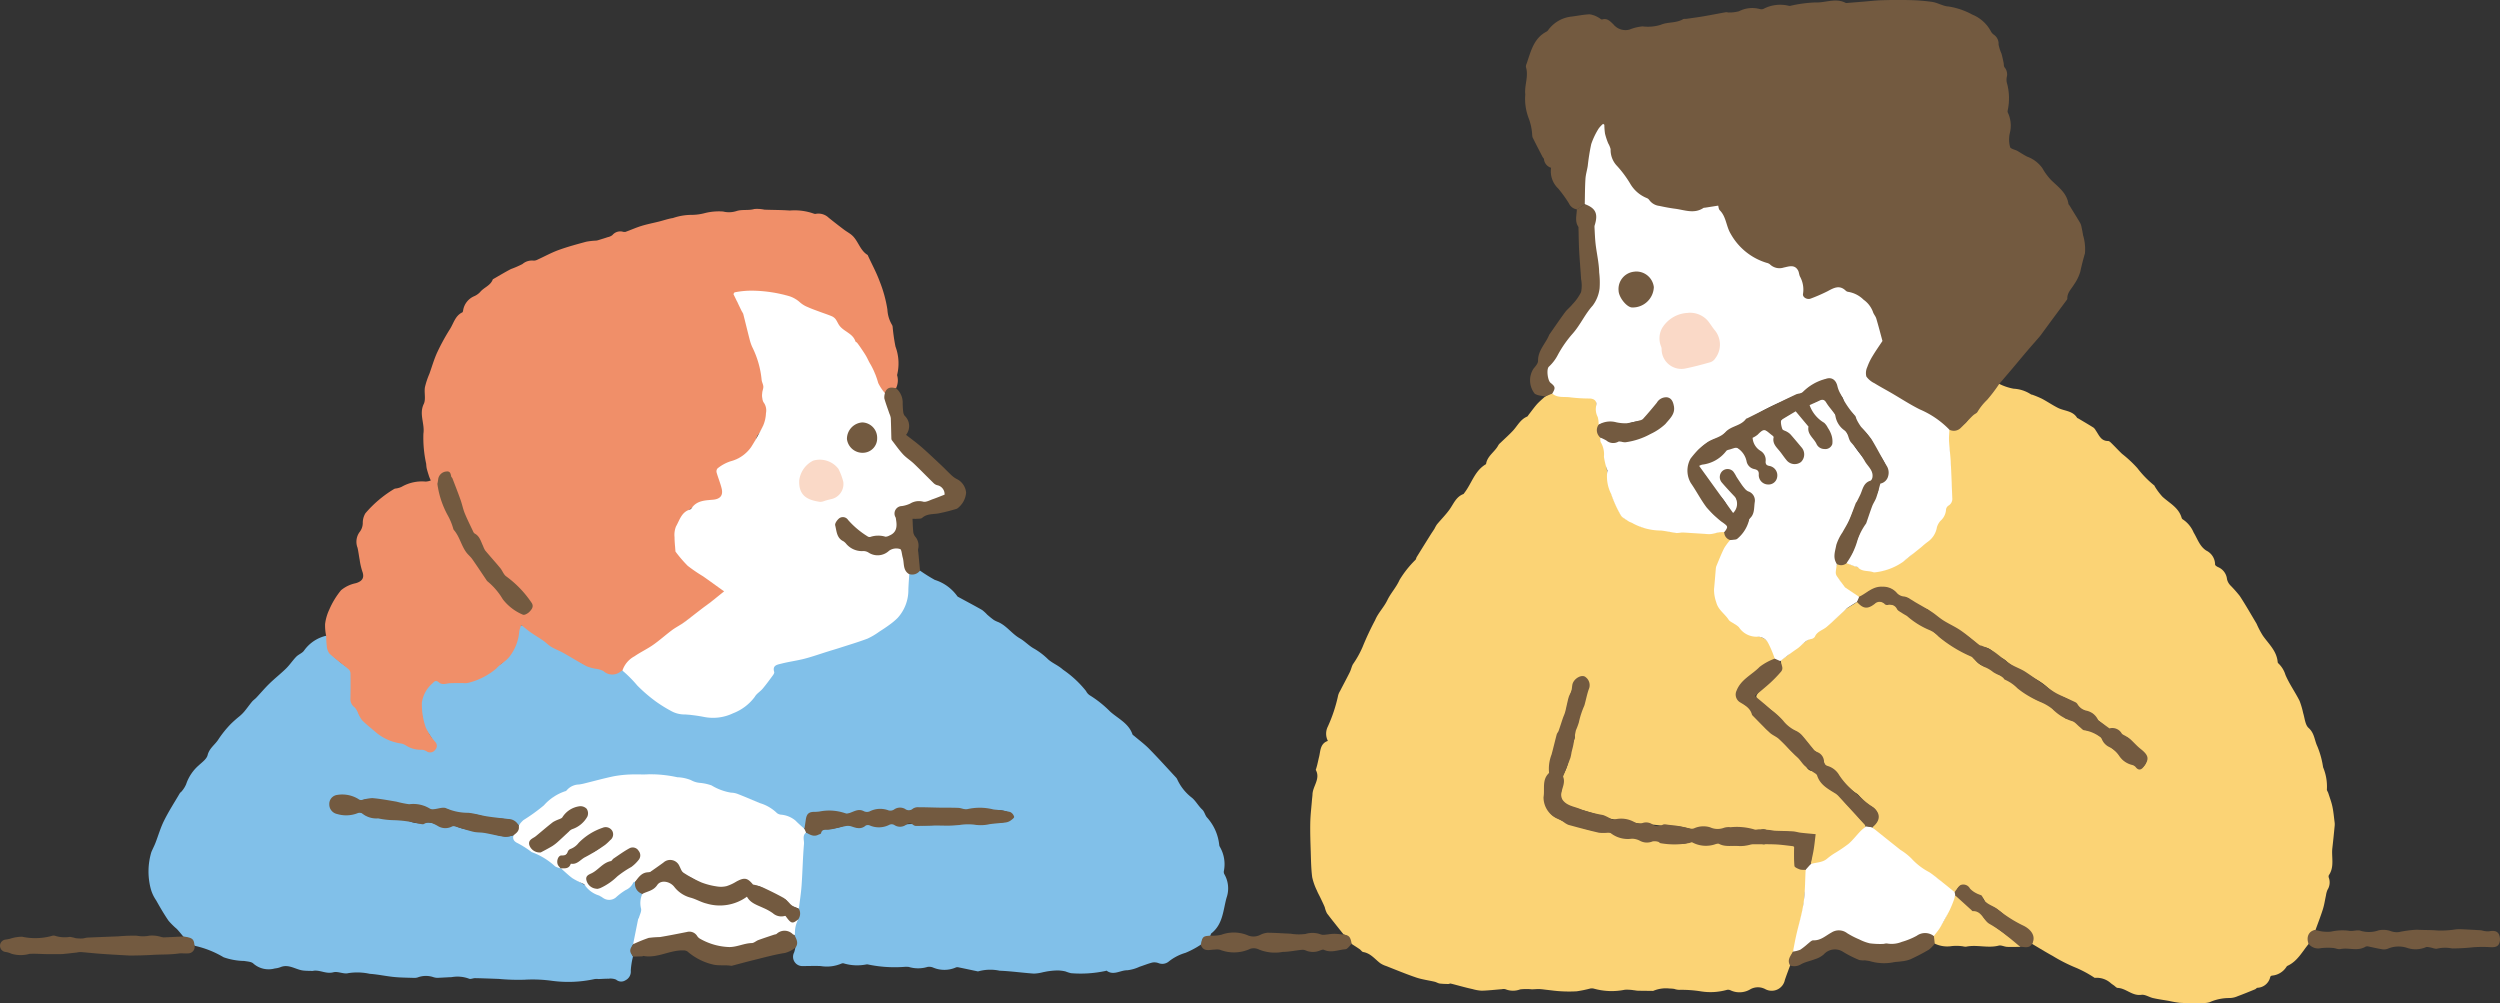 <svg id="グループ_1229" data-name="グループ 1229" xmlns="http://www.w3.org/2000/svg" xmlns:xlink="http://www.w3.org/1999/xlink" width="224.993" height="90.295" viewBox="0 0 224.993 90.295">
  <rect x="0" y="0" width="224.993" height="90.295" fill="#333333" stroke="none"/>
  <defs>
    <clipPath id="clip-path">
      <rect id="長方形_547" data-name="長方形 547" width="224.993" height="90.295" fill="none"/>
    </clipPath>
  </defs>
  <g id="グループ_1219" data-name="グループ 1219" transform="translate(0)" clip-path="url(#clip-path)">
    <path id="パス_2705" data-name="パス 2705" d="M975.042,436.205a3.36,3.36,0,0,0-1.994,1.339c-.165.23-.492.337-.7.548-.323.333-.58.73-.91,1.055-.482.474-1.019.891-1.5,1.362-.415.4-.788.848-1.185,1.27-.12.127-.273.225-.384.359-.241.29-.457.6-.7.892a3.818,3.818,0,0,1-.408.405,10.512,10.512,0,0,0-.818.725,9.633,9.633,0,0,0-1.088,1.352c-.3.491-.827.8-.982,1.434-.086.35-.492.639-.79.915a3.883,3.883,0,0,0-1.146,1.711,2.465,2.465,0,0,1-.369.6c-.053.078-.149.129-.2.21-.481.82-1,1.623-1.42,2.472-.32.64-.516,1.34-.777,2.01-.109.278-.252.543-.366.819a6.1,6.1,0,0,0-.077,3.192,3.361,3.361,0,0,0,.508,1.136c.351.625.712,1.249,1.117,1.84a6.749,6.749,0,0,0,.752.744c.2.214.386.45.577.677.019.037.048.082.083.081.52-.01.749.332.919.748a8.753,8.753,0,0,1,2.629,1.04,5.918,5.918,0,0,0,1.855.332c.287.051.657.062.831.243a2.077,2.077,0,0,0,1.923.431,1.854,1.854,0,0,0,.52-.122c.751-.3,1.367.24,2.056.312.267.028.538.026.808.033.054,0,.108-.021.162-.025.576-.044,1.1.314,1.719.147.415-.111.943.193,1.353.075a5.246,5.246,0,0,1,1.926.063c.73.05,1.452.213,2.181.285.608.06,1.222.061,1.833.082a1.025,1.025,0,0,0,.283-.038,2.115,2.115,0,0,1,1.453-.021,1.308,1.308,0,0,0,.321.054c.43-.014.86-.048,1.29-.062a2.968,2.968,0,0,1,1.563.135c.141.073.372-.049.562-.045.7.014,1.405.041,2.107.067a19.032,19.032,0,0,0,2.322.075,12.64,12.64,0,0,1,2.5.1,11.09,11.09,0,0,0,3.826-.162,1.847,1.847,0,0,1,.369,0c.293-.009.587-.035.879-.03a1.321,1.321,0,0,1,.682.084.694.694,0,0,0,.835.06.867.867,0,0,0,.483-.867,6.621,6.621,0,0,1,.2-1.269,1.065,1.065,0,0,1,.089-1.193c.357-.819.308-1.743.669-2.561a.727.727,0,0,0,.073-.36,4.171,4.171,0,0,1,.033-1.522,1.5,1.5,0,0,1-.675-1.091.16.16,0,0,0-.27.064,1.735,1.735,0,0,1-.753.67,4.258,4.258,0,0,0-.856.624.63.63,0,0,1-.8.085,6.464,6.464,0,0,1-1.012-.536c-.621-.546-1.363-.9-2.025-1.382a6.846,6.846,0,0,0-.878-.737c-.072-.036-.145-.069-.218-.1a1.216,1.216,0,0,1-.493-.288,6.576,6.576,0,0,0-1.313-.9c-.391-.226-.81-.43-1.222-.633-.31-.152-.553-.4-.876-.531-.228-.091-.088-.393-.272-.518-.876.3-1.665-.18-2.5-.281a10.693,10.693,0,0,1-1.656-.252,3.71,3.71,0,0,1-.863-.239.678.678,0,0,0-.6-.047,1.333,1.333,0,0,1-1.152-.1,1.778,1.778,0,0,0-1.264-.2,2.3,2.3,0,0,1-1.371-.19,1.458,1.458,0,0,0-.882-.109,1.738,1.738,0,0,1-1.052-.106,2.234,2.234,0,0,0-1.017-.107,1.648,1.648,0,0,1-1.089-.31.676.676,0,0,0-.736-.065,2.721,2.721,0,0,1-1.742-.033.787.787,0,0,1-.516-.887.717.717,0,0,1,.755-.622,2.619,2.619,0,0,1,1.706.343.493.493,0,0,0,.434.037,2.669,2.669,0,0,1,1.426-.018c.423.122.9.073,1.287.2a13.95,13.95,0,0,0,2.632.351.562.562,0,0,1,.315.085c.439.4.953.274,1.448.2a1.176,1.176,0,0,1,.969.232.836.836,0,0,0,.615.162,6.007,6.007,0,0,1,2.117.228,5.546,5.546,0,0,0,1.379.21,3.023,3.023,0,0,1,1.878.605c.387-.3.792-.586,1.2-.849a7.324,7.324,0,0,0,1.746-1.482,1.185,1.185,0,0,1,.41-.273,4.286,4.286,0,0,0,1.325-.73.521.521,0,0,1,.3-.125,24.5,24.5,0,0,0,2.673-.639,16.335,16.335,0,0,1,3.587-.379,5.741,5.741,0,0,1,2.4.2,4.717,4.717,0,0,0,1.182.145c.15.018.325-.006.44.088a2.124,2.124,0,0,0,1.28.362,3.467,3.467,0,0,1,1.517.6,1.128,1.128,0,0,0,.533.193,6.506,6.506,0,0,1,1.636.388,11.031,11.031,0,0,1,1.7.715,4.073,4.073,0,0,1,1.115.692.96.96,0,0,0,.588.271,2.487,2.487,0,0,1,1.644.93c.111.134.217.3.441.209a2.6,2.6,0,0,0,.211-.832c.107-.448.251-.569.712-.58a6.787,6.787,0,0,1,2.008-.056,2.335,2.335,0,0,0,1.819-.1.509.509,0,0,1,.477.061.729.729,0,0,0,.747,0,1.806,1.806,0,0,1,1.48-.073.649.649,0,0,0,.628-.059.862.862,0,0,1,.938-.055.69.69,0,0,0,.741-.034.578.578,0,0,1,.391-.114c.721.1,1.447-.092,2.168.039.448.081.892-.142,1.349-.014a4.256,4.256,0,0,0,2.114-.02,1.025,1.025,0,0,1,.406.048,4.859,4.859,0,0,0,1.268.126,2,2,0,0,1,.992.242c.139.063.276.155.269.332-.006.155-.132.233-.258.3a1.846,1.846,0,0,1-.911.235,5.4,5.4,0,0,0-1.468.183,1.281,1.281,0,0,1-.529-.011,3.3,3.3,0,0,0-1.627-.035c-.6.19-1.23-.079-1.837.041a7.741,7.741,0,0,1-1.839.023,3.076,3.076,0,0,0-1.65.1.219.219,0,0,1-.2-.025,1.244,1.244,0,0,0-1.248,0,1.775,1.775,0,0,1-1.176-.061.739.739,0,0,0-.7.077.875.875,0,0,1-.871.03,1.252,1.252,0,0,0-.949,0,4.526,4.526,0,0,1-1.411.257.778.778,0,0,0-.657.261.687.687,0,0,1-.864.167.636.636,0,0,0-.509-.105c-.177.109-.182.285-.2.467-.049.656-.04,1.313-.036,1.97,0,.521-.116,1.031-.16,1.54a15.836,15.836,0,0,0-.236,2.766,1.386,1.386,0,0,1-.052,1.011,2.326,2.326,0,0,0-.3,1.416,2.09,2.09,0,0,1,.144,1.153,2.749,2.749,0,0,1-.115.473.834.834,0,0,0,.788,1.216c.536,0,1.074-.025,1.609,0a3.362,3.362,0,0,0,1.877-.228.329.329,0,0,1,.239,0,4.2,4.2,0,0,0,1.99.081.394.394,0,0,1,.161.006,11.651,11.651,0,0,0,3.2.218,2.422,2.422,0,0,1,.452,0,2.9,2.9,0,0,0,1.693,0,.908.908,0,0,1,.519.065,2.593,2.593,0,0,0,2.035-.018.39.39,0,0,1,.233-.01c.571.116,1.14.239,1.709.359a.145.145,0,0,0,.082,0,4,4,0,0,1,1.908-.055c1.03.041,2.055.189,3.085.26a3.644,3.644,0,0,0,.829-.127c.175-.03.347-.074.523-.094a6.557,6.557,0,0,1,.808-.063,3.531,3.531,0,0,1,.685.089,3.513,3.513,0,0,0,.5.159,10.655,10.655,0,0,0,3.091-.2c.04-.01.1-.037.118-.021.625.461,1.236-.057,1.856-.043a3.61,3.61,0,0,0,1.1-.316c.39-.126.771-.285,1.168-.383a1.05,1.05,0,0,1,.558.064.916.916,0,0,0,.927-.172,4.37,4.37,0,0,1,1.482-.761,7.97,7.97,0,0,0,1.366-.727.2.2,0,0,0,.1-.168.542.542,0,0,1,.567-.562.319.319,0,0,0,.214-.106c.024-.064.03-.152.076-.188,1.044-.811,1.062-2.074,1.368-3.192a2.562,2.562,0,0,0-.19-2.129.435.435,0,0,1-.042-.316,3.116,3.116,0,0,0-.371-2.162.412.412,0,0,1-.051-.154,4.351,4.351,0,0,0-1.133-2.515c-.151-.208-.209-.5-.39-.668-.365-.338-.616-.826-.961-1.091a4.373,4.373,0,0,1-1.31-1.665.545.545,0,0,0-.095-.134c-.8-.862-1.589-1.739-2.414-2.578-.417-.425-.9-.782-1.357-1.17-.052-.044-.129-.08-.148-.136-.341-1-1.31-1.426-2.012-2.055a9.882,9.882,0,0,0-1.853-1.475.978.978,0,0,1-.315-.371,9.408,9.408,0,0,0-2.072-1.922c-.427-.389-.955-.584-1.347-.936a6.248,6.248,0,0,0-1.217-.936c-.49-.259-.862-.684-1.315-.943-.72-.41-1.183-1.127-1.938-1.464a2.393,2.393,0,0,1-.4-.188c-.214-.15-.414-.32-.612-.491a3.321,3.321,0,0,0-.449-.412c-.7-.4-1.423-.78-2.135-1.168a.228.228,0,0,1-.1-.074,3.925,3.925,0,0,0-2.027-1.469,15.308,15.308,0,0,1-1.349-.847,3.577,3.577,0,0,1-.984.327c-.281.457-.089.968-.158,1.451a5.77,5.77,0,0,1-.246,1.283,3.041,3.041,0,0,1-1.156,1.558c-.616.365-1.164.827-1.8,1.166a5.587,5.587,0,0,1-1.435.6c-.494.109-.955.334-1.448.465-.752.2-1.509.407-2.246.646-.983.32-2,.467-2.986.755a3.263,3.263,0,0,0-.5.184.432.432,0,0,0-.283.456.485.485,0,0,1-.092.43c-.619.529-.911,1.306-1.494,1.887a7.41,7.41,0,0,1-1.848,1.4,3.388,3.388,0,0,1-2.09.468c-.537-.08-1.092-.073-1.639-.125a5.815,5.815,0,0,1-3.117-1.1c-.6-.459-1.146-.975-1.729-1.449a2.743,2.743,0,0,1-.467-.572,2.473,2.473,0,0,0-1.089-.891,1.538,1.538,0,0,0-.455.184.994.994,0,0,1-1.118-.134.791.791,0,0,0-.6-.245,2.819,2.819,0,0,1-1.712-.622,19.079,19.079,0,0,0-1.79-1.087c-.651-.3-1.153-.776-1.749-1.116-.458-.261-.829-.625-1.28-.881-.352-.2-.532-.133-.634.259a3.694,3.694,0,0,0-.2,1.007.544.544,0,0,1-.068.319c-.477.688-.73,1.556-1.579,1.949a2.809,2.809,0,0,0-.618.478,3.944,3.944,0,0,1-1.233.624,3.275,3.275,0,0,1-1.987.252c-.153-.035-.32.065-.483.091a1.3,1.3,0,0,1-1.034-.1.4.4,0,0,0-.525.084,3.6,3.6,0,0,0-.9,1.165,2,2,0,0,0-.161,1.32,3.6,3.6,0,0,1,.178,1.135.858.858,0,0,0,.253.677,5.6,5.6,0,0,1,.77,1.162.442.442,0,0,1-.023.6.486.486,0,0,1-.6.1c-.111-.053-.22-.146-.342-.134a3.212,3.212,0,0,1-1.754-.5,2.808,2.808,0,0,0-.754-.207,3.405,3.405,0,0,1-1.54-.75c-.472-.377-.93-.777-1.364-1.189-.451-.428-.528-1.144-1-1.594a.2.2,0,0,1-.028-.159c.115-.738-.117-1.477-.007-2.212a.614.614,0,0,0-.414-.744,6.164,6.164,0,0,1-1.484-1.284,1.2,1.2,0,0,1-.257-.93c0-.2.09-.443-.137-.6" transform="translate(-945.687 -378.989)" fill="#81c0e9"/>
    <path id="パス_2706" data-name="パス 2706" d="M499.522,296.75a9.062,9.062,0,0,0-.71.649c-.279.312-.522.656-.782.986-.05.064-.09.156-.156.184-.6.253-.864.832-1.273,1.271-.352.378-.742.721-1.113,1.081a.885.885,0,0,0-.192.211c-.3.6-.992.957-1.107,1.685a.054.054,0,0,1-.02.036c-1.014.589-1.277,1.74-1.943,2.59-.025.032-.045.081-.077.093-.669.25-.888.891-1.261,1.407-.34.47-.756.885-1.128,1.333a3.277,3.277,0,0,0-.218.387c-.109.175-.23.343-.339.517q-.632,1.009-1.258,2.022c-.047.077-.052.183-.107.251a9.236,9.236,0,0,0-1.434,1.806c-.3.675-.8,1.2-1.1,1.824-.313.651-.833,1.149-1.1,1.8a25.978,25.978,0,0,0-1.134,2.423,8.732,8.732,0,0,1-.867,1.55c-.121.222-.167.484-.28.711-.284.573-.59,1.135-.879,1.7a1.392,1.392,0,0,0-.194.5,13.591,13.591,0,0,1-.9,2.687,1.428,1.428,0,0,0,0,1.3c-.706.232-.661.914-.79,1.428-.091.363-.157.745-.278,1.109-.009.026-.026.061-.016.079.432.8-.275,1.452-.3,2.193-.006.164-.033.327-.046.491-.054.681-.139,1.361-.153,2.043-.018.878.012,1.758.041,2.636.024.761.033,1.527.13,2.28a5.315,5.315,0,0,0,.427,1.211c.084.213.2.412.3.619q.107.219.21.441c.07.151.144.3.2.455a2.22,2.22,0,0,0,.193.531c.487.645,1,1.272,1.5,1.906.458.091.523.514.706.838.248.162.5.319.742.487.112.077.2.234.315.253.67.11,1.049.643,1.542,1.011a2.14,2.14,0,0,0,.509.243c.9.353,1.8.728,2.717,1.039.535.181,1.108.251,1.661.381.158.037.3.139.462.161a6.721,6.721,0,0,0,.779.039c.066,0,.139-.053.2-.038.407.1.81.213,1.216.318.245.063.491.124.739.176a3.721,3.721,0,0,0,.839.149c.607-.016,1.212-.089,1.819-.136a.669.669,0,0,1,.325.006,1.8,1.8,0,0,0,1.318.012,4.869,4.869,0,0,1,1.045-.006c.227,0,.455-.03.681-.022s.447.045.67.069c.389.042.778.1,1.169.122a11.98,11.98,0,0,0,1.517.01,11.009,11.009,0,0,0,1.191-.242.714.714,0,0,1,.354,0,5.939,5.939,0,0,0,2.8.1,4.017,4.017,0,0,1,.8.045c.122.009.243.041.365.044.42.009.84.01,1.26.014.041,0,.091.015.122,0a2.927,2.927,0,0,1,1.495-.209,2.528,2.528,0,0,1,.393.031,1.525,1.525,0,0,0,.435.085,11,11,0,0,1,1.963.136,5.472,5.472,0,0,0,2.351-.135.516.516,0,0,1,.3.031,1.894,1.894,0,0,0,1.831-.1,1.409,1.409,0,0,1,1.344.019,1.209,1.209,0,0,0,1.736-.846c.148-.434.313-.863.47-1.295a2.26,2.26,0,0,1,.35-1.351c.225-1.071.451-2.147.712-3.2.25-1.012.214-2.034.4-3.038a1.777,1.777,0,0,0-.028-1.012c-.137-.151-.329-.114-.5-.143-.288-.05-.474-.164-.472-.507a4.687,4.687,0,0,1-.053-1.267c.057-.212-.119-.32-.285-.322a8.268,8.268,0,0,0-2.37-.091.359.359,0,0,1-.2.014,3.427,3.427,0,0,0-1.614.078,6.479,6.479,0,0,1-1.964-.107,2.323,2.323,0,0,0-1.015-.016,2.149,2.149,0,0,1-1.605-.127.427.427,0,0,0-.434-.008,1.272,1.272,0,0,1-.883.089,5.217,5.217,0,0,0-.988-.031,1.464,1.464,0,0,1-.945-.215.488.488,0,0,0-.513,0,1.08,1.08,0,0,1-1.132-.116.983.983,0,0,0-.75-.14,2.448,2.448,0,0,1-1.724-.385.809.809,0,0,0-.512-.111,7.556,7.556,0,0,1-2.485-.5c-.052-.015-.1-.07-.147-.073a5.812,5.812,0,0,1-1.814-.7,1.308,1.308,0,0,1-.719-.636,2.694,2.694,0,0,1-.362-1.85c.1-.517-.021-1.076.374-1.522a.356.356,0,0,0,.056-.238,5.623,5.623,0,0,1,.519-2.267.982.982,0,0,0,.065-.322,2.35,2.35,0,0,1,.35-1.087,3.778,3.778,0,0,0,.332-.967c.153-.559.292-1.115.415-1.681.1-.473.359-.931.447-1.436.067-.387.391-.544.737-.639a.375.375,0,0,1,.419.2.913.913,0,0,1,.083,1.01,2.23,2.23,0,0,0-.288,1.105.355.355,0,0,1-.044.24c-.473.5-.378,1.207-.669,1.773a1.5,1.5,0,0,0-.151.842.662.662,0,0,1,0,.367,8.4,8.4,0,0,0-.517,1.892,4.071,4.071,0,0,1-.5,1.336.123.123,0,0,0-.027.077,7.213,7.213,0,0,1-.215,1.744c-.036.4.371.847.884,1.013.978.316,1.972.586,2.945.907a4.862,4.862,0,0,0,1.816.33,1.093,1.093,0,0,1,.446.074,5.528,5.528,0,0,0,1.734.291c.565.036,1.134.129,1.716.168a6.111,6.111,0,0,1,2.191.282.627.627,0,0,0,.48-.061,1.846,1.846,0,0,1,1.213-.026,2.08,2.08,0,0,0,1.374.045,2.413,2.413,0,0,1,.695-.04,5.283,5.283,0,0,1,2.019.207.843.843,0,0,0,.486-.058.747.747,0,0,1,.526,0,2.34,2.34,0,0,0,1.133.158c.984-.069,1.93.258,2.907.265.249,0,.319.132.259.385-.173.734-.178,1.493-.316,2.233a1.415,1.415,0,0,0,1.079-.1,11.341,11.341,0,0,0,2.3-1.547,16.217,16.217,0,0,0,1.575-1.659.551.551,0,0,0-.242-.455c-.454-.438-.8-.971-1.271-1.4a4.011,4.011,0,0,1-.6-.674c-.357-.514-.962-.711-1.419-1.1a1.854,1.854,0,0,1-.677-.847.7.7,0,0,0-.593-.55.651.651,0,0,1-.519-.372c-.249-.627-.83-.949-1.286-1.362-.382-.346-.673-.754-1.019-1.12-.43-.454-1.078-.609-1.462-1.117s-.964-.876-1.227-1.5c-.107-.256-.393-.376-.6-.551-.137-.114-.3-.2-.431-.318a.64.64,0,0,1-.138-.919,4.745,4.745,0,0,1,1.26-1.422c.547-.411,1.114-.771,1.692-1.125a1.114,1.114,0,0,0,.385-.3,2,2,0,0,0-1.717-2.073,1.85,1.85,0,0,1-1.369-.747,1.137,1.137,0,0,0-.581-.438.333.333,0,0,1-.181-.1,10.073,10.073,0,0,1-1.23-1.509,3.533,3.533,0,0,1-.138-2.405.8.8,0,0,0,.046-.242,4.5,4.5,0,0,1,.67-2.367,1.112,1.112,0,0,1,.311-.43.439.439,0,0,0,.2-.384,2.021,2.021,0,0,1-.6-.751.273.273,0,0,0-.307-.065,1.993,1.993,0,0,1-1.285.151,5.188,5.188,0,0,1-1.668-.149.948.948,0,0,0-.568.041,2.093,2.093,0,0,1-1.3-.081,1.109,1.109,0,0,0-.522-.1c-.558.044-1.079-.2-1.632-.2-.212,0-.365-.181-.55-.268a7.07,7.07,0,0,0-.861-.4c-.535-.171-.714-.692-.912-1.118a6.771,6.771,0,0,1-.8-2.626,16.109,16.109,0,0,1-.328-2.547c.049-.367-.326-.661-.337-1.045a1.123,1.123,0,0,1-.133-1.287.434.434,0,0,0,.027-.12c-.087-.651-.274-1.285-.321-1.946-.016-.229-.273-.324-.512-.333-.793-.03-1.585-.069-2.376-.158a3.5,3.5,0,0,1-1-.208c-.289-.031-.48.174-.706.3" transform="translate(-360.445 -261.073)" fill="#fbd375"/>
    <path id="パス_2707" data-name="パス 2707" d="M174.963,338.576c.225-.625.469-1.245.668-1.878.126-.4.183-.822.275-1.233a1.938,1.938,0,0,1,.138-.508,1.237,1.237,0,0,0,.128-1.066.32.32,0,0,1-.011-.241c.534-.764.224-1.636.321-2.454.079-.671.143-1.344.209-2.017a1.44,1.44,0,0,0-.009-.323c-.061-.47-.1-.944-.2-1.406-.088-.411-.241-.807-.369-1.209-.037-.115-.144-.238-.122-.335a4.5,4.5,0,0,0-.343-1.98,7.9,7.9,0,0,0-.514-1.876c-.264-.544-.256-1.191-.79-1.662-.315-.278-.346-.885-.492-1.348a6.984,6.984,0,0,0-.319-1.084c-.4-.8-.931-1.534-1.276-2.352a2.345,2.345,0,0,0-.649-1.04.172.172,0,0,1-.048-.112c-.085-1-.817-1.627-1.339-2.379a8.1,8.1,0,0,1-.458-.84c-.045-.085-.073-.179-.122-.261-.492-.823-.966-1.659-1.491-2.461a11.932,11.932,0,0,0-.853-.961A1.188,1.188,0,0,1,167,307a1.316,1.316,0,0,0-.82-1.093c-.1-.048-.255-.152-.253-.225a1.4,1.4,0,0,0-.791-1.255c-.6-.387-.795-1.064-1.138-1.627a2.639,2.639,0,0,0-.941-1.159.277.277,0,0,1-.135-.145c-.255-.93-1.084-1.329-1.724-1.911a5.741,5.741,0,0,1-.682-.908c-.024-.033-.029-.084-.058-.108a9.191,9.191,0,0,1-1.526-1.566,10.966,10.966,0,0,0-1.374-1.281c-.327-.309-.631-.642-.952-.957-.087-.085-.2-.2-.3-.2-.655.006-.825-.536-1.114-.946a.887.887,0,0,0-.2-.255c-.454-.285-.918-.555-1.379-.83-.035-.021-.087-.029-.106-.059-.4-.65-1.158-.6-1.738-.9-.486-.249-.941-.558-1.423-.815a8.764,8.764,0,0,0-.861-.358c-.037-.015-.086-.008-.119-.029a3.118,3.118,0,0,0-1.563-.515,4.774,4.774,0,0,1-1.3-.435.1.1,0,0,0-.141.039,5.308,5.308,0,0,1-1,1.231c-.478.494-.7,1.221-1.379,1.527a.417.417,0,0,0-.211.245c-.161.489-.591.687-.971.956-.263.186-.534-.012-.782.1a2,2,0,0,0-.095,1.161c.174,1.541.219,3.087.268,4.634a1.112,1.112,0,0,1-.393,1.065.463.463,0,0,0-.174.362,1.341,1.341,0,0,1-.478.927,1.289,1.289,0,0,0-.373.715,1.732,1.732,0,0,1-.729,1.153,11.149,11.149,0,0,0-1.366,1.182,6.7,6.7,0,0,1-1.977,1.232,3.067,3.067,0,0,1-2.4.132,15.137,15.137,0,0,1-1.488-.551,8.01,8.01,0,0,1-.93.111,3.623,3.623,0,0,0-.2.787c-.053.155.058.284.166.4a2.35,2.35,0,0,1,.606.915c.029.094.076.2.176.211.485.073.788.485,1.226.643a.849.849,0,0,0,.685-.323,2.321,2.321,0,0,1,1.723-.514,1.292,1.292,0,0,1,.928.478,1.116,1.116,0,0,0,.858.425.384.384,0,0,1,.272.082,5.576,5.576,0,0,0,1.691.958.583.583,0,0,1,.2.145,7.57,7.57,0,0,0,2.234,1.511,12.726,12.726,0,0,1,2.073,1.478.9.9,0,0,0,.541.269,1.278,1.278,0,0,1,.951.513,1.373,1.373,0,0,0,.6.422,1.669,1.669,0,0,1,.613.407,4.6,4.6,0,0,0,1.129.725c.5.259.975.561,1.463.831a5.127,5.127,0,0,1,1.178.876,3.129,3.129,0,0,0,.952.619,4.305,4.305,0,0,1,1.773,1.053c.209.269.576.306.869.453.122.061.295.068.363.184.287.488.806.73,1.168,1.132a.438.438,0,0,0,.429.175.859.859,0,0,1,.81.312,1.551,1.551,0,0,0,.565.4.5.5,0,0,1,.239.157,9,9,0,0,0,1.357,1.312.816.816,0,0,1-.25,1.308.3.3,0,0,1-.377-.072,1.513,1.513,0,0,0-.752-.4,1.018,1.018,0,0,1-.52-.317,5.084,5.084,0,0,0-1.441-1.325.412.412,0,0,1-.176-.171,1.946,1.946,0,0,0-.865-.844,1.189,1.189,0,0,0-.6-.246,1.088,1.088,0,0,1-.735-.331,2.051,2.051,0,0,0-1.175-.708.337.337,0,0,1-.224-.1c-.335-.452-.95-.553-1.271-1.024a.591.591,0,0,0-.366-.256,5.417,5.417,0,0,1-1.584-.747,8.333,8.333,0,0,1-1.326-.96,1.189,1.189,0,0,0-.469-.314.152.152,0,0,1-.076-.031c-.424-.462-1.074-.583-1.521-1.006a.958.958,0,0,0-.5-.261,1.476,1.476,0,0,1-.971-.645,1.277,1.277,0,0,0-.538-.425,12.949,12.949,0,0,1-3.134-2.029.948.948,0,0,0-.376-.248,6.919,6.919,0,0,1-2.007-1.256,2.082,2.082,0,0,0-.561-.335.687.687,0,0,1-.393-.346.5.5,0,0,0-.329-.292,3.781,3.781,0,0,1-1.209-.332c-.218-.115-.421.145-.617.262a.894.894,0,0,1-1.265-.093.583.583,0,0,0-.173-.11c-.4.324-.879.512-1.283.871a11.832,11.832,0,0,1-2.1,1.682c-.06.033-.137.042-.181.094-.715.848-1.782,1.257-2.544,2.049-.226.235-.551.359-.781.6a1.345,1.345,0,0,1-.563,1.479,7.056,7.056,0,0,1-.755.666,2.832,2.832,0,0,0-.811.922c-.17.257.037.472.244.621a12.859,12.859,0,0,1,1.883,1.559,3.638,3.638,0,0,0,.891.888c.06.031.1.1.166.12.817.271,1.2,1.012,1.728,1.594.083.091.136.22.242.278a1.7,1.7,0,0,1,.905,1.155c.051.229.317.3.518.372a1.7,1.7,0,0,1,.681.568,5.709,5.709,0,0,0,1.6,1.676c.376.194.576.653.946.9.158.107.3.236.467.335a.98.98,0,0,1,.229,1.674.314.314,0,0,0-.112.212,4,4,0,0,0,1.186,1.175c.722.523,1.421,1.079,2.164,1.574a.209.209,0,0,1,.063.053,5.924,5.924,0,0,0,2.009,1.523,4.73,4.73,0,0,1,1.134,1c.221.277.48.58.921.488a.958.958,0,0,0,.17-.278.577.577,0,0,1,.988-.076,1.61,1.61,0,0,0,.857.6.89.89,0,0,1,.606.568.619.619,0,0,0,.494.436,3.144,3.144,0,0,1,1.23.8,8.741,8.741,0,0,0,1.648.99,2.251,2.251,0,0,1,.76.615,1.237,1.237,0,0,1,.14,1.014c.617.363,1.226.741,1.854,1.085a14.627,14.627,0,0,0,2.16,1.09,10.348,10.348,0,0,1,1.5.806c.048.026.1.081.143.075a1.9,1.9,0,0,1,1.449.5c.083.064.17.122.256.182.112.078.221.218.336.223.761.03,1.306.741,2.136.622.331-.047.7.214,1.058.295.477.107.963.172,1.445.257a9.026,9.026,0,0,0,.918.163c.511.037,1.026.035,1.539.044.19,0,.381,0,.571-.014a2.291,2.291,0,0,0,.592-.072,4.327,4.327,0,0,1,1.806-.384,1.85,1.85,0,0,0,.739-.166c.528-.193,1.048-.409,1.569-.622.074-.03.133-.127.2-.134a1.234,1.234,0,0,0,1.163-.986.212.212,0,0,1,.156-.11,1.711,1.711,0,0,0,1.3-.791.242.242,0,0,1,.087-.087c.9-.406,1.327-1.272,1.915-1.98a1.224,1.224,0,0,0,.011-.407.873.873,0,0,1,.607-.839" transform="translate(33.424 -254.875)" fill="#fbd375"/>
    <path id="パス_2708" data-name="パス 2708" d="M1207.654,195.845a8.263,8.263,0,0,0,.057.945,1.224,1.224,0,0,0,.254.676c.539.489,1.133.917,1.694,1.384a.535.535,0,0,1,.183.353q.019,1.159-.007,2.32a.917.917,0,0,0,.385.774,1.507,1.507,0,0,1,.283.454,3.021,3.021,0,0,0,.384.7c.4.4.842.741,1.269,1.107a4.459,4.459,0,0,0,2.218.981,1.216,1.216,0,0,1,.42.156,2.47,2.47,0,0,0,1.472.41.925.925,0,0,1,.455.16.559.559,0,0,0,.74-.15.508.508,0,0,0,.013-.71,5.661,5.661,0,0,1-.85-1.285,6.327,6.327,0,0,1-.358-2.248,2.817,2.817,0,0,1,.981-1.766c.179-.2.323-.265.546-.068.315.277.677.091,1.023.077.376-.015.753-.01,1.129-.015a1.423,1.423,0,0,0,.522-.024,6.227,6.227,0,0,0,2.514-1.294c.343-.394.86-.645,1.171-1.057a4.225,4.225,0,0,0,.88-2.288,2.711,2.711,0,0,1,.179-.559c.335.263.591.484.867.677.362.253.746.475,1.109.728.254.177.47.411.734.568.346.206.73.345,1.082.542.7.393,1.385.822,2.094,1.2a3.772,3.772,0,0,0,.812.222,2.294,2.294,0,0,1,.691.2,1.166,1.166,0,0,0,1.535.061c.058-.036.118-.07.177-.105.188-.115.217-.345.36-.495a4.634,4.634,0,0,1,1.13-.872c.692-.381,1.314-.889,1.969-1.339.455-.312.826-.728,1.287-1.013.655-.4,1.2-.962,1.889-1.309a.8.8,0,0,0,.2-.142,20.067,20.067,0,0,1,2-1.569c.442-.332.421-.4-.008-.743-.792-.64-1.647-1.2-2.488-1.756a9.648,9.648,0,0,1-1.365-1.4.385.385,0,0,1-.1-.223,3.531,3.531,0,0,1,.644-3.109,4.49,4.49,0,0,1,1.568-1.154,4.586,4.586,0,0,1,1.171-.18.8.8,0,0,0,.791-.981,4.026,4.026,0,0,0-.358-1.263c-.218-.477-.183-.549.281-.749a13.668,13.668,0,0,0,1.424-.718,2.908,2.908,0,0,0,1.666-1.871.922.922,0,0,1,.262-.463,3.367,3.367,0,0,0,.7-2.1.813.813,0,0,0-.2-.653.79.79,0,0,1-.133-.849,1.379,1.379,0,0,0-.006-1.007,1.38,1.38,0,0,1-.1-.441,7.433,7.433,0,0,0-.847-2.822,3.21,3.21,0,0,1-.228-.788,7.5,7.5,0,0,0-1.085-3.061.3.3,0,0,1-.04-.072c-.238-.734-.235-.8.515-.9a5.755,5.755,0,0,1,2.244.14.47.47,0,0,0,.2.022,4.65,4.65,0,0,1,1.957.389.564.564,0,0,1,.318.183,3.494,3.494,0,0,0,1.707.947,5.434,5.434,0,0,0,1.567.6c.081,0,.139.085.17.166a2.438,2.438,0,0,0,1.26,1.293c.049.025.117.045.134.092.2.511.724.783.918,1.293a.436.436,0,0,0,.09.184c.6.5.725,1.293,1.159,1.9a.451.451,0,0,1,.1.267c0,.679.475,1.11.832,1.6.013,0,.033.012.038.007a1.359,1.359,0,0,1,1.028-.431,1.631,1.631,0,0,0,.111-1.155.128.128,0,0,1,0-.082,4.334,4.334,0,0,0-.155-2.526,16.52,16.52,0,0,1-.251-1.736.472.472,0,0,0-.052-.2,2.967,2.967,0,0,1-.423-1.394,11.608,11.608,0,0,0-.705-2.558c-.283-.773-.681-1.5-1.028-2.253-.017-.037-.028-.089-.058-.108-.688-.421-.832-1.273-1.409-1.777-.214-.186-.472-.318-.7-.49q-.7-.527-1.377-1.071a1.334,1.334,0,0,0-1.133-.363.328.328,0,0,1-.2-.008,5.167,5.167,0,0,0-2.177-.283c-.759-.058-1.523-.049-2.284-.079a3.113,3.113,0,0,0-.912-.058c-.529.154-1.079.017-1.591.181a2.183,2.183,0,0,1-1.21.045,5.153,5.153,0,0,0-1.639.139,4.6,4.6,0,0,1-1.2.162,5.191,5.191,0,0,0-1.675.284c-.426.064-.839.213-1.26.318-.527.132-1.063.234-1.582.394-.489.151-.959.366-1.442.538a.663.663,0,0,1-.279-.03.922.922,0,0,0-.888.315.982.982,0,0,1-.413.184c-.252.087-.507.163-.762.241a1.553,1.553,0,0,1-.267.071,6.389,6.389,0,0,0-.908.1c-.839.227-1.681.454-2.5.751-.659.241-1.28.587-1.921.878a.659.659,0,0,1-.346.072,1.3,1.3,0,0,0-.979.31,9.181,9.181,0,0,1-1.038.451c-.522.27-1.026.577-1.537.869-.036.02-.085.042-.1.074-.2.552-.8.708-1.137,1.13a1.668,1.668,0,0,1-.532.37,1.671,1.671,0,0,0-.995,1.272c-.009.065-.029.163-.072.183-.637.3-.779.97-1.106,1.493a19.042,19.042,0,0,0-1.147,2.092c-.289.625-.48,1.3-.712,1.947a7.138,7.138,0,0,0-.4,1.2c-.082.5.1,1.092-.106,1.513-.441.912.106,1.771-.032,2.675a10.881,10.881,0,0,0,.251,2.712,3.041,3.041,0,0,0,.045.406c.062.248.14.493.22.736.04.121.1.237.148.355a1.634,1.634,0,0,1-.453.1,3.66,3.66,0,0,0-2.161.465,1.716,1.716,0,0,1-.382.131c-.1.03-.234.019-.316.077a10.5,10.5,0,0,0-2.574,2.181,1.688,1.688,0,0,0-.235.834,1.312,1.312,0,0,1-.288.856,1.489,1.489,0,0,0-.184,1.406c.083.355.122.719.191,1.078a6.054,6.054,0,0,0,.228,1.021c.224.585.04.909-.567,1.094a3.018,3.018,0,0,0-1.334.633,7.22,7.22,0,0,0-1.062,1.75,4.267,4.267,0,0,0-.375,1.293,4.611,4.611,0,0,0,.093,1.053" transform="translate(-1178.299 -138.629)" fill="#f08f69"/>
    <path id="パス_2709" data-name="パス 2709" d="M350.811,38.677a.87.87,0,0,0,1.02-.176c.264-.253.512-.524.768-.786.119-.121.235-.245.362-.356s.3-.166.369-.292a5.154,5.154,0,0,1,.869-1.083,14.3,14.3,0,0,0,1.084-1.43c.377-.44.756-.878,1.13-1.32.473-.559.938-1.125,1.413-1.683.357-.419.726-.829,1.084-1.247.114-.133.213-.279.317-.421.294-.4.586-.8.882-1.2.419-.568.841-1.135,1.261-1.7a.2.2,0,0,0,.043-.115c-.016-.536.377-.871.617-1.284a4,4,0,0,0,.552-1.135c.114-.562.26-1.1.418-1.652a4.351,4.351,0,0,0-.175-1.646c-.031-.223-.076-.444-.124-.663a1.327,1.327,0,0,0-.116-.392c-.314-.533-.642-1.058-.966-1.585-.036-.058-.1-.112-.108-.173-.149-1-.944-1.523-1.588-2.166a5.419,5.419,0,0,1-.76-1.047,2.913,2.913,0,0,0-1.357-1.025c-.262-.129-.507-.293-.759-.442-.047-.028-.091-.061-.14-.085-.225-.112-.606-.182-.646-.34A2.627,2.627,0,0,1,356.233,12a2.734,2.734,0,0,0-.159-1.837.306.306,0,0,1-.033-.2,5.155,5.155,0,0,0-.076-2.54,1.186,1.186,0,0,1,0-.491.984.984,0,0,0-.209-.882c-.072-.1-.048-.27-.078-.406-.059-.273-.112-.547-.189-.815a3.921,3.921,0,0,1-.264-.825.976.976,0,0,0-.42-.878.849.849,0,0,1-.268-.3,3.3,3.3,0,0,0-1.669-1.51,6.562,6.562,0,0,0-2.136-.73c-.5-.027-.979-.339-1.484-.416a17.786,17.786,0,0,0-2.162-.163c-.8-.023-1.607-.009-2.41.015-.515.016-1.029.078-1.544.12l-1.591.13a.153.153,0,0,1-.08-.013c-.9-.473-1.828.008-2.745-.038a11.647,11.647,0,0,0-2.21.3.369.369,0,0,1-.164,0,3.254,3.254,0,0,0-2.289.284.5.5,0,0,1-.315.009,2.6,2.6,0,0,0-1.875.2,3.347,3.347,0,0,1-.9.111c-.094.008-.194-.04-.285-.024-.661.116-1.319.249-1.98.362-.511.087-1.025.155-1.539.229-.108.016-.239-.016-.324.034-.622.371-1.382.235-1.994.5a3.861,3.861,0,0,1-1.647.149,4.055,4.055,0,0,0-1.181.287,1.4,1.4,0,0,1-1.464-.485c-.284-.259-.53-.564-1-.425-.087.026-.219-.129-.34-.179a2.11,2.11,0,0,0-.781-.285c-.581.02-1.156.153-1.737.216a3,3,0,0,0-1.981,1.179.565.565,0,0,1-.14.149c-1.2.61-1.437,1.817-1.829,2.928a.505.505,0,0,0-.049.28c.257.831-.153,1.651-.06,2.451a4.845,4.845,0,0,0,.28,2.084,5.094,5.094,0,0,1,.338,1.493,1.238,1.238,0,0,0,.035.284c.292.592.595,1.18.9,1.767.037.072.12.133.127.2a.9.9,0,0,0,.642.779,2.123,2.123,0,0,0,.643,1.871,11.967,11.967,0,0,1,.955,1.321.947.947,0,0,0,.712.553c.3-.136.539-.365.828-.517a4.053,4.053,0,0,0,.042-1.547,1.257,1.257,0,0,1,.021-.654c.248-.972.166-2,.474-2.955.184-.57.608-1.038.758-1.632a.174.174,0,0,1,.215-.125.882.882,0,0,1,.1.612,1.079,1.079,0,0,0,.3.907.863.863,0,0,1,.238.633,2.2,2.2,0,0,0,.48,1.36c.465.681,1.06,1.265,1.464,1.988a.348.348,0,0,0,.074.1c1,.83,1.95,1.727,3.365,1.793a6.3,6.3,0,0,1,1.251.224,2.255,2.255,0,0,0,1.454-.051,2.082,2.082,0,0,1,.96-.188c.216.017.388-.119.594-.179.262.59.53,1.166.772,1.758a5.172,5.172,0,0,0,1.693,2.335,5.109,5.109,0,0,0,2.056,1.09.143.143,0,0,1,.075.033,1.918,1.918,0,0,0,1.864.3.722.722,0,0,1,.9.656c.015.095-.007.206.043.283a1.962,1.962,0,0,1,.233,1.3c-.035.463.383.683.851.611a5.073,5.073,0,0,0,1.522-.7,5.671,5.671,0,0,1,.847-.3.291.291,0,0,1,.31.044,2.036,2.036,0,0,0,.969.422,1.418,1.418,0,0,1,.889.557c.03.045-.019.01.027.029.574.238.748.8,1.021,1.275a4.785,4.785,0,0,1,.432,1.325,3.777,3.777,0,0,0,.225.916.281.281,0,0,1-.094.364,3.615,3.615,0,0,0-.906,1.549,2.571,2.571,0,0,1-.256.467c-.37.629-.292,1.268.347,1.493a23.361,23.361,0,0,1,2.858,1.7c.815.421,1.6.9,2.44,1.276a6.229,6.229,0,0,1,1.428,1.029c.112.1.2.237.365.248" transform="translate(-175.36 0)" fill="#735a40"/>
    <path id="パス_2710" data-name="パス 2710" d="M1162.372,292.373c-.446-.126-.832-.11-1,.424-.274.095-.22.319-.183.514a5.867,5.867,0,0,0,.454,1.361.72.72,0,0,1,.078.552,1.351,1.351,0,0,0,.011.812,1.668,1.668,0,0,1,.1.767.543.543,0,0,0,.119.386,9.388,9.388,0,0,0,1.774,1.987,9.733,9.733,0,0,1,1.772,1.646,1.388,1.388,0,0,0,.673.454.468.468,0,0,1,.354.413c.01.244-.217.25-.368.326-.359.179-.76.238-1.129.39a.286.286,0,0,1-.2.026,1.615,1.615,0,0,0-1.334.237,4.325,4.325,0,0,1-.711.2.785.785,0,0,0-.621,1.112,4.037,4.037,0,0,1,.1.939c.014.265-.622.687-.942.645a2.589,2.589,0,0,0-1.223,0,.368.368,0,0,1-.308-.084,6.278,6.278,0,0,1-1.551-1.272.959.959,0,0,0-.506-.337.742.742,0,0,0-.942.666,1.888,1.888,0,0,0,.6,1.56c.209.178.425.349.624.538a1.948,1.948,0,0,0,1.349.528.937.937,0,0,1,.519.1,1.613,1.613,0,0,0,1.823-.082c.084-.047.161-.106.246-.151.564-.3.922-.1.926.526a7.68,7.68,0,0,0,.156,1.057.486.486,0,0,0,.538.481.862.862,0,0,0,.963-.322q-.078-.826-.155-1.652a.947.947,0,0,1-.019-.28,1.231,1.231,0,0,0-.284-1.149.842.842,0,0,1-.155-.448c-.037-.359-.043-.722-.064-1.128.1,0,.247.01.393,0,.162-.014.373.009.474-.082.449-.4,1.013-.308,1.532-.415a15.647,15.647,0,0,0,1.608-.413,1.97,1.97,0,0,0,.817-1.441,1.516,1.516,0,0,0-.886-1.251,2.464,2.464,0,0,1-.56-.444c-.255-.235-.491-.491-.744-.728-.6-.564-1.2-1.136-1.822-1.68-.439-.384-.914-.726-1.393-1.1a1.265,1.265,0,0,0-.13-1.723.8.8,0,0,1-.128-.377,7.243,7.243,0,0,1-.045-.726,1.685,1.685,0,0,0-.594-1.366" transform="translate(-1081.733 -257.425)" fill="#735a40"/>
    <path id="パス_2711" data-name="パス 2711" d="M682.966,153.979l-.735.469c-.01.526-.2,1.068.135,1.564a.162.162,0,0,1,.013.081c.019.678.022,1.356.058,2.032.046.867.124,1.732.177,2.6a3.02,3.02,0,0,1,0,1.162,4.374,4.374,0,0,1-.784,1.106c-.2.253-.471.455-.663.715-.478.648-.928,1.315-1.39,1.974-.008.011-.021.02-.026.032-.311.8-1.028,1.41-1.01,2.365,0,.229-.226.487-.4.689a1.931,1.931,0,0,0,.106,2.273,1.379,1.379,0,0,0,.55.173c.13.033.265.045.4.067l.623-.26c.408-.257.443-.554.088-.933a1.123,1.123,0,0,1-.339-.629.975.975,0,0,1,.424-1.105.216.216,0,0,0,.085-.089c.252-.6.793-1.012,1.07-1.594a8.984,8.984,0,0,1,1.189-1.722,3.1,3.1,0,0,0,.637-1.048.815.815,0,0,1,.312-.423,2.019,2.019,0,0,0,.557-.881,3.3,3.3,0,0,0,.319-1.93c-.052-.338-.011-.721-.071-1.086a11.729,11.729,0,0,1-.193-2.648,1.664,1.664,0,0,0-.079-.528.923.923,0,0,1-.015-.568,1.822,1.822,0,0,0,.006-1.095.888.888,0,0,0-1.044-.759" transform="translate(-540.32 -135.602)" fill="#735a40"/>
    <path id="パス_2712" data-name="パス 2712" d="M.709,700.8c-.583.052-.867.624-.619,1.246a1.1,1.1,0,0,0,1.118.384,5.553,5.553,0,0,1,1.062-.015c.232.011.475.147.688.1.742-.153,1.529.22,2.243-.207a.362.362,0,0,1,.235-.032c.413.079.821.186,1.236.25a.921.921,0,0,0,.56-.049,2.467,2.467,0,0,1,1.786-.048,2.385,2.385,0,0,0,1.615-.078c.1-.053.254-.006.381.013.228.034.485.171.676.106A3.188,3.188,0,0,1,13,702.459a18.085,18.085,0,0,0,1.949-.111,12.645,12.645,0,0,1,1.448-.007c.358.024.711.009.85-.336a1.112,1.112,0,0,0-.019-.8c-.156-.335-.51-.364-.865-.292a1.453,1.453,0,0,1-.44-.02c-.121-.014-.24-.063-.361-.071q-.889-.054-1.779-.093a3.409,3.409,0,0,0-.451.015,8.542,8.542,0,0,1-1.635.1c-.6-.057-1.234-.028-1.859-.07a9.941,9.941,0,0,0-1.623.213,1.575,1.575,0,0,1-.7-.077,2.047,2.047,0,0,0-1.116-.082,2.62,2.62,0,0,1-1.589.054c-.312-.136-.757.068-1.11-.017a4.635,4.635,0,0,0-1.584.079,3.637,3.637,0,0,1-.7,0c-.238-.024-.473-.09-.709-.138" transform="translate(207.678 -617.102)" fill="#735a40"/>
    <path id="パス_2713" data-name="パス 2713" d="M1756.124,706.329c-.057-.613-.17-.707-1-.83-.6.029-1.2.063-1.8.083a2.262,2.262,0,0,1-.313-.072,2.61,2.61,0,0,0-.967-.08,2.943,2.943,0,0,1-1.12,0,14.869,14.869,0,0,0-1.639.057c-.929.038-1.858.071-2.787.114-.162.008-.321.071-.482.079a3.231,3.231,0,0,1-.586-.029,4.816,4.816,0,0,0-.513-.117,2.854,2.854,0,0,1-1.33-.091.477.477,0,0,0-.324.011,5.627,5.627,0,0,1-2.658.068,3.568,3.568,0,0,0-1.1.187c-.119.022-.238.048-.358.067a.561.561,0,0,0,0,1.12,1.787,1.787,0,0,1,.5.157,2.915,2.915,0,0,0,1.616.014c.506-.034,1.016.013,1.525.019.4,0,.8,0,1.2,0,.12,0,.24,0,.359-.014.388-.039.775-.082,1.163-.125a1.992,1.992,0,0,1,.359-.047c.611.047,1.221.117,1.832.16.788.057,1.578.1,2.366.144.082,0,.165.014.247.013.687-.007,1.385-.021,2.058-.062.766-.047,1.545-.011,2.311-.122.279-.04.571.01.854-.013a.587.587,0,0,0,.592-.685" transform="translate(-1738.618 -621.219)" fill="#735a40"/>
    <path id="パス_2714" data-name="パス 2714" d="M1299.042,702.6c.287-.4.071-.756-.1-1.114a1.039,1.039,0,0,0-1.364-.374,3.322,3.322,0,0,1-1.131.351.434.434,0,0,0-.16.037,9.293,9.293,0,0,1-2.262.82,4.546,4.546,0,0,1-1.9.047,4.986,4.986,0,0,1-.968-.336,2.188,2.188,0,0,1-.953-.622,1,1,0,0,0-.923-.327,18.851,18.851,0,0,0-2.37.473c-.291.06-.574-.052-.861.005-.484.1-.881.433-1.382.492-.122.014-.193.145-.244.262-.352.482-.352.67,0,1.111.27-.007.54-.013.809-.024.04,0,.081-.043.117-.036,1.256.23,2.371-.542,3.6-.5a.644.644,0,0,1,.362.1,5.4,5.4,0,0,0,2.348,1.184c.541.11,1.058.013,1.578.1a.2.2,0,0,0,.082-.005c.637-.167,1.271-.343,1.911-.5.952-.233,1.9-.5,2.864-.651a2.408,2.408,0,0,0,.952-.5" transform="translate(-1227.44 -617.332)" fill="#735a40"/>
    <path id="パス_2715" data-name="パス 2715" d="M425.522,702.57c-.221.391-.562.757-.253,1.255a1.184,1.184,0,0,0,1.015-.14c.377-.2.813-.275,1.211-.435a2.144,2.144,0,0,0,.794-.427,1.346,1.346,0,0,1,1.763-.22,10.266,10.266,0,0,0,1.426.718,1.678,1.678,0,0,0,.484.034,4.574,4.574,0,0,1,.5.076,4.457,4.457,0,0,0,2.018.114c.259-.063.534-.057.8-.1a3.112,3.112,0,0,0,.79-.177,18.537,18.537,0,0,0,1.68-.873,2.851,2.851,0,0,0,.53-.544c.226-.233.12-.471.012-.708a1.349,1.349,0,0,0-1.7-.111,9.824,9.824,0,0,1-1.827.708.215.215,0,0,1-.121.023,15.529,15.529,0,0,1-2.042-.091,7.089,7.089,0,0,1-2.091-.831,1.358,1.358,0,0,0-1.645-.067,2.837,2.837,0,0,1-1.572.642c-.221-.005-.384.2-.539.354a1.627,1.627,0,0,1-.97.576.294.294,0,0,0-.266.225" transform="translate(-264.158 -616.926)" fill="#735a40"/>
    <path id="パス_2716" data-name="パス 2716" d="M879.578,704.236c-.1-.622-.22-.768-.707-.838-.3-.024-.6-.071-.893-.067s-.583.066-.876.089a.775.775,0,0,1-.31-.041,2.159,2.159,0,0,0-1.361-.038,4.5,4.5,0,0,1-1.334-.021c-.7-.03-1.393-.082-2.089-.086a1.742,1.742,0,0,0-.653.191,1.327,1.327,0,0,1-1.06.068,3.258,3.258,0,0,0-2.437-.082,3.305,3.305,0,0,1-.97.084c-.7.043-.741.08-.88.835.249.668.8.415,1.271.42a1.192,1.192,0,0,1,.445.014,3.475,3.475,0,0,0,2.743-.091,1.052,1.052,0,0,1,.785.076,3.818,3.818,0,0,0,2.126.209c.571-.006,1.14-.129,1.712-.187a.685.685,0,0,1,.36.057,1.638,1.638,0,0,0,1.32-.012c.1-.033.23-.088.306-.051.654.317,1.3,0,1.938-.045.2-.014.376-.314.563-.483" transform="translate(-757.935 -619.289)" fill="#735a40"/>
    <path id="パス_2717" data-name="パス 2717" d="M361.785,678.808q.038.336.076.672a2.587,2.587,0,0,0,1.54.221,4.117,4.117,0,0,1,.987.022,1.24,1.24,0,0,0,.282.036c.974-.209,1.967.154,2.946-.1.225-.059.5.1.755.113.392.02.785,0,1.178,0,.059-.273-.174-.346-.33-.452-.925-.631-1.838-1.281-2.719-1.972a.937.937,0,0,1-.3-.332.726.726,0,0,0-.693-.49c-.166,0-.265-.129-.358-.252a8.3,8.3,0,0,0-1.24-1.077.184.184,0,0,0-.226-.042,7.69,7.69,0,0,0-.7,1.612,4.583,4.583,0,0,1-1.018,1.576c-.117.131-.255.262-.179.47" transform="translate(-187.738 -594.557)" fill="#fbd375"/>
    <path id="パス_2718" data-name="パス 2718" d="M351.813,667.978l1.449,1.314c.041.037.084.105.123.1.835-.036.956.869,1.55,1.173a10.7,10.7,0,0,1,1.5,1.036c.42.316.816.665,1.223,1,.375-.005.8.188,1.064-.26.433-.754-.207-1.391-.831-1.667A11.688,11.688,0,0,1,355.6,669.2c-.471-.357-1.156-.45-1.364-1.145-.034-.114-.307-.147-.456-.239a2.008,2.008,0,0,1-.642-.454.671.671,0,0,0-.8-.332c-.19.062-.319.316-.469.488a1.059,1.059,0,0,0-.1.177.238.238,0,0,0,.05.286" transform="translate(-175.846 -587.393)" fill="#735a40"/>
    <path id="パス_2719" data-name="パス 2719" d="M1198.8,244.5c-.6-.344-.434-.987-.587-1.5-.078-.266-.1-.727-.232-.762a1.122,1.122,0,0,0-1,.152,1.491,1.491,0,0,1-1.869.147.89.89,0,0,0-.546-.115,1.86,1.86,0,0,1-1.422-.635,1.124,1.124,0,0,0-.269-.252c-.613-.289-.608-.916-.741-1.434-.045-.177.188-.5.38-.644a.555.555,0,0,1,.776.155,7.668,7.668,0,0,0,1.738,1.47.326.326,0,0,0,.259.066,2.231,2.231,0,0,1,1.375-.021.8.8,0,0,0,.354-.107c.65-.27.7-.8.6-1.393a1.046,1.046,0,0,0-.042-.236.67.67,0,0,1,.563-1.023,2.722,2.722,0,0,0,.738-.219,1.5,1.5,0,0,1,1.175-.178c.252.073.591-.129.884-.229.348-.12.687-.264,1.045-.4a.818.818,0,0,0-.658-.851.713.713,0,0,1-.319-.179c-.594-.58-1.171-1.177-1.77-1.75-.313-.3-.693-.531-.986-.846-.362-.389-.667-.831-.993-1.252a.28.28,0,0,1-.061-.151c-.019-.623-.026-1.246-.053-1.868a1.455,1.455,0,0,0-.118-.378c-.157-.462-.331-.919-.463-1.388a1.3,1.3,0,0,1,.055-.475,4.161,4.161,0,0,1-.606-.914,7.325,7.325,0,0,0-.675-1.645c-.162-.255-.275-.541-.428-.8s-.321-.5-.487-.747c-.1-.145-.2-.287-.308-.424-.041-.052-.137-.076-.155-.131-.234-.711-1.011-.866-1.418-1.393-.145-.187-.228-.422-.371-.611a.889.889,0,0,0-.356-.264c-.335-.14-.683-.252-1.024-.379-.37-.139-.746-.266-1.105-.43a2.411,2.411,0,0,1-.726-.441,2.627,2.627,0,0,0-.942-.544,12.573,12.573,0,0,0-3.117-.494,7.8,7.8,0,0,0-1.82.148l-.1.15q.374.774.749,1.547a1.492,1.492,0,0,1,.137.251c.193.754.373,1.511.568,2.265a4.112,4.112,0,0,0,.234.694,8.342,8.342,0,0,1,.849,2.944c.014.213.145.419.156.632.01.194-.1.393-.1.59a1.462,1.462,0,0,0,.1.795,1.217,1.217,0,0,1,.237,1,3.15,3.15,0,0,1-.251,1.116,20.035,20.035,0,0,1-1.08,1.933,3.244,3.244,0,0,1-1.851,1.284,3.7,3.7,0,0,0-1.177.642.415.415,0,0,0-.084.366c.137.486.336.955.455,1.445.152.631-.138.95-.78,1.007-.71.063-1.458.069-1.927.762a.329.329,0,0,1-.16.126c-.752.228-.918.955-1.244,1.521a2.06,2.06,0,0,0-.129.964c0,.41.049.82.078,1.23a.147.147,0,0,0,.018.079,11.7,11.7,0,0,0,1.088,1.267,14.244,14.244,0,0,0,1.376.94c.625.437,1.241.889,1.9,1.359-.391.315-.765.621-1.145.919-.252.2-.516.382-.771.576-.573.437-1.136.888-1.719,1.313-.341.249-.726.437-1.063.689-.575.429-1.11.915-1.7,1.326-.532.373-1.132.648-1.666,1.02a2.254,2.254,0,0,0-1.086,1.287,11.008,11.008,0,0,1,1.333,1.339,13.881,13.881,0,0,0,1.654,1.428,12.274,12.274,0,0,0,1.347.842,2.473,2.473,0,0,0,1.311.339,13.538,13.538,0,0,1,1.684.221,4.162,4.162,0,0,0,2.623-.325,4.376,4.376,0,0,0,1.962-1.486c.157-.286.49-.469.707-.729.326-.388.624-.8.925-1.208.062-.085.138-.217.113-.3-.186-.611.3-.658.654-.748.683-.176,1.389-.264,2.071-.44.71-.184,1.4-.431,2.1-.649.349-.109.7-.211,1.048-.323.843-.272,1.693-.524,2.521-.836a6.1,6.1,0,0,0,1.05-.619c.312-.2.621-.4.918-.621a5.768,5.768,0,0,0,.745-.623,3.716,3.716,0,0,0,.967-2.557c.016-.457.053-.914.08-1.371" transform="translate(-1116.97 -192.823)" fill="#fff"/>
    <path id="パス_2720" data-name="パス 2720" d="M1303.059,595.909c.085-.715.2-1.428.248-2.145.086-1.226.106-2.457.213-3.681.03-.338-.176-.746.189-1.029a.254.254,0,0,0-.145-.321c-.267-.248-.547-.483-.8-.747a2.325,2.325,0,0,0-1.3-.539.73.73,0,0,1-.374-.14,3.693,3.693,0,0,0-1.506-.89c-.663-.275-1.323-.559-1.991-.82a1.77,1.77,0,0,0-.638-.132,4.9,4.9,0,0,1-1.755-.653,4.274,4.274,0,0,0-1.029-.226,2.013,2.013,0,0,1-.829-.252,3.625,3.625,0,0,0-1.226-.257,11.437,11.437,0,0,0-2.549-.267c-.541.041-1.088-.009-1.631.018a10.042,10.042,0,0,0-1.546.164c-.909.191-1.807.44-2.71.662-.131.032-.266.054-.4.076a1.491,1.491,0,0,0-1.09.493.263.263,0,0,1-.122.1,4.429,4.429,0,0,0-1.956,1.284,16.112,16.112,0,0,1-1.838,1.325,3.082,3.082,0,0,0-.433.484,2.728,2.728,0,0,1-.471.876c-.084.364.045.567.4.728a9.038,9.038,0,0,1,1.13.711c.046.03.084.08.134.093a6.218,6.218,0,0,1,2.093,1.279,1.787,1.787,0,0,0,.5.178.313.313,0,0,0-.027-.16c-.294-.63-.248-.741.4-.964.039-.013.094-.018.111-.049.225-.4.686-.53.982-.835a5.493,5.493,0,0,1,2.364-1.575.554.554,0,0,1,.663.174.483.483,0,0,1-.019.68,6.391,6.391,0,0,1-1.515,1.254,4.377,4.377,0,0,0-1.384.776.475.475,0,0,1-.341.129.6.6,0,0,0-.518.281c-.169.25-.477.171-.71.274.35.3.682.634,1.056.905a6.487,6.487,0,0,0,.886.457c.068.035.163.063.192.121a2.4,2.4,0,0,0,1.285.965,2.98,2.98,0,0,1,.386.226.952.952,0,0,0,1.143-.036,5.563,5.563,0,0,1,.894-.675,1.335,1.335,0,0,0,.682-.67c.016-.041.11-.051.169-.076.014,0,.034,0,.04-.006a3,3,0,0,1,1.387-.866,7.511,7.511,0,0,0,1.115-.755c.656-.395,1.075-.315,1.4.368a1.54,1.54,0,0,0,.893.8c.415.159.735.472,1.149.633a7.642,7.642,0,0,0,1.6.383,2.615,2.615,0,0,0,1.541-.493,1.409,1.409,0,0,1,.613-.215.61.61,0,0,1,.6.28c.071.119.161.263.31.239.554-.09.93.282,1.357.507a7.793,7.793,0,0,0,1.329.646.506.506,0,0,1,.33.232c.214.464.668.52,1.073.665" transform="translate(-1231.163 -514.128)" fill="#fff"/>
    <path id="パス_2721" data-name="パス 2721" d="M1283.377,669.691a13.778,13.778,0,0,1,1.4-.57,8.855,8.855,0,0,1,1.006-.074c.819-.136,1.633-.3,2.447-.461a.822.822,0,0,1,.9.347.75.75,0,0,0,.223.236,5.661,5.661,0,0,0,2.677.776c.712,0,1.33-.342,2.024-.359.2,0,.387-.194.591-.269.469-.172.945-.326,1.418-.486.077-.026.174-.025.23-.073a1.04,1.04,0,0,1,1.454.03.9.9,0,0,0,.147.074c.017-.021.052-.045.049-.062a2.612,2.612,0,0,1,.288-1.342c-.1-.055-.185.016-.268.057a.409.409,0,0,1-.577-.149.58.58,0,0,0-.661-.283.689.689,0,0,1-.473-.117,17.234,17.234,0,0,0-1.708-.914,1.6,1.6,0,0,1-.743-.564c-.11-.182-.265-.164-.423-.048a3.982,3.982,0,0,1-2.248.632,6.108,6.108,0,0,1-2.209-.552,3.583,3.583,0,0,1-1.331-.628c-.213-.178-.39-.385-.588-.574a.994.994,0,0,0-1.517-.035,1.718,1.718,0,0,1-1.009.648.359.359,0,0,0-.273.232,2.029,2.029,0,0,0-.111,1.327c.056.245-.117.542-.191.814-.014.051-.065.093-.075.145-.152.747-.3,1.5-.45,2.243" transform="translate(-1226.398 -584.713)" fill="#fff"/>
    <path id="パス_2722" data-name="パス 2722" d="M1120.494,610.811l.145.321c.344.195.684.407,1.1.2.086-.042.232-.072.246-.132.1-.435.431-.28.709-.323.507-.079,1-.227,1.506-.325a1.012,1.012,0,0,1,.494.021c.453.153.887.309,1.317-.073a.458.458,0,0,1,.375,0,2.058,2.058,0,0,0,1.756-.069.5.5,0,0,1,.415.007.922.922,0,0,0,1.082-.006.466.466,0,0,1,.635.007.43.43,0,0,0,.265.1c.551,0,1.1-.03,1.655-.037.43-.005.86.017,1.29.01.314,0,.627-.038.94-.055a4.952,4.952,0,0,1,1.326-.037,3.647,3.647,0,0,0,1.406-.041c.48-.069.967-.092,1.448-.154a1,1,0,0,0,.421-.158c.138-.093.361-.265.339-.348a.672.672,0,0,0-.36-.436,10.426,10.426,0,0,0-1.274-.205,2.241,2.241,0,0,1-.244-.027,4.984,4.984,0,0,0-2.345-.022c-.246.053-.53-.106-.8-.117-.556-.024-1.114-.011-1.671-.02-.633-.01-1.266-.037-1.9-.037a.848.848,0,0,0-.508.119.54.54,0,0,1-.707.038.922.922,0,0,0-1.011.059.625.625,0,0,1-.478.069,2.107,2.107,0,0,0-1.718.094.641.641,0,0,1-.506-.02c-.435-.235-.795-.027-1.178.119-.142.054-.333.13-.45.079a4.43,4.43,0,0,0-2.34-.177,3.094,3.094,0,0,1-.407.035c-.57-.014-.776.156-.855.715-.038.271-.08.541-.121.812" transform="translate(-1048.094 -536.206)" fill="#735a40"/>
    <path id="パス_2723" data-name="パス 2723" d="M1510.552,603.072c.309-.21.575-.444.471-.876a1.047,1.047,0,0,0-.957-.589c-.637-.078-1.277-.137-1.91-.237-.561-.088-1.11-.269-1.673-.319a4.867,4.867,0,0,1-1.965-.4c-.284-.15-.747.047-1.13.074a.548.548,0,0,1-.345-.044,2.855,2.855,0,0,0-1.878-.4,9.191,9.191,0,0,1-1.143-.233c-.724-.122-1.449-.259-2.18-.32a4.42,4.42,0,0,0-.965.18.431.431,0,0,1-.285-.1,2.781,2.781,0,0,0-1.9-.366.816.816,0,0,0-.713.835.881.881,0,0,0,.718.887,2.812,2.812,0,0,0,1.817-.072.45.45,0,0,1,.409.007,2.037,2.037,0,0,0,1.455.456,7.274,7.274,0,0,0,1.326.159,10.5,10.5,0,0,1,2.4.329c.135.013.305.072.4.013.448-.274.819-.042,1.19.15a1.294,1.294,0,0,0,1.331.079.34.34,0,0,1,.237-.018c.558.16,1.107.353,1.67.489.336.08.7.052,1.038.112.618.107,1.226.272,1.846.354a2.254,2.254,0,0,0,.736-.159" transform="translate(-1464.344 -527.902)" fill="#735a40"/>
    <path id="パス_2724" data-name="パス 2724" d="M1282.528,651.564c.459-.241,1-.279,1.343-.8.322-.484,1.125-.337,1.515.144a2.741,2.741,0,0,0,1.465.989c.5.129.954.416,1.452.533a4.152,4.152,0,0,0,3.643-.617c.307.581.913.75,1.463,1.009a4.733,4.733,0,0,1,.859.473,1.151,1.151,0,0,0,1.136.236c.519.724.62.752,1.152.33a.888.888,0,0,0,.06-.964c-.194-.087-.394-.163-.581-.264a1.394,1.394,0,0,1-.251-.225,3.115,3.115,0,0,0-.534-.482c-.572-.317-1.16-.608-1.752-.886a4.477,4.477,0,0,0-1.011-.32c-.5-.611-.775-.663-1.524-.25a3.762,3.762,0,0,1-.859.395,2.167,2.167,0,0,1-.876.025,6.287,6.287,0,0,1-1.383-.359,10.821,10.821,0,0,1-1.615-.877c-.175-.112-.25-.384-.361-.589a.9.9,0,0,0-1.441-.321c-.375.275-.757.539-1.137.807a.28.28,0,0,1-.146.068c-.636-.028-.944.42-1.261.858a.943.943,0,0,0,.644,1.087" transform="translate(-1224.721 -571.115)" fill="#735a40"/>
    <path id="パス_2725" data-name="パス 2725" d="M1423.225,627.551c.352,0,.731.066.888-.384,0-.013.017-.034.022-.033.574.108.878-.4,1.308-.6a15.664,15.664,0,0,0,1.772-1.092,4.244,4.244,0,0,0,.448-.416.655.655,0,0,0,.192-.849.689.689,0,0,0-.861-.275,5.466,5.466,0,0,0-2.165,1.364,1.649,1.649,0,0,1-.721.539.432.432,0,0,0-.256.251c-.094.288-.261.347-.554.337-.338-.012-.518.616-.284.928.063.085.136.163.205.245l.006-.013" transform="translate(-1372.756 -549.405)" fill="#735a40"/>
    <path id="パス_2726" data-name="パス 2726" d="M416.342,100.717c.951.357,1.187.844.891,1.838a.609.609,0,0,0-.039.2c.03.528.045,1.058.106,1.582.1.84.3,1.675.317,2.514a7.464,7.464,0,0,1,.038,1.442,3.236,3.236,0,0,1-.615,1.543c-.7.773-1.109,1.729-1.79,2.508a10.236,10.236,0,0,0-1.335,1.9,3.855,3.855,0,0,1-.823,1.095c-.243.22-.106,1.249.143,1.448.445.355.464.468.16.973.486.424,1.1.256,1.659.345a14.425,14.425,0,0,0,1.71.1c.441.017.68.259.578.681a1.485,1.485,0,0,0,.147.987,2.4,2.4,0,0,1,.076.7,2.907,2.907,0,0,1,2.052-.013.569.569,0,0,0,.366.016,3.344,3.344,0,0,1,1.381-.336.186.186,0,0,0,.144-.073c.391-.508,1.036-.778,1.311-1.4.022-.05-.009.011.019-.036a.9.9,0,0,1,.938-.517.994.994,0,0,1,.5,1,1.391,1.391,0,0,1-.27.637,5.094,5.094,0,0,1-2,1.577,4.713,4.713,0,0,1-2.473.57.655.655,0,0,0-.282.051.91.91,0,0,1-.861-.109c-.2-.122-.4-.3-.678-.232.021.161-.013.365.073.476a2.1,2.1,0,0,1,.26,1.256,6.622,6.622,0,0,0,.222.988c.025.105.108.22.084.309a3.5,3.5,0,0,0,.33,2.032,10.935,10.935,0,0,0,.871,1.929c.134.241.456.382.7.552.12.083.278.112.4.194a5.334,5.334,0,0,0,2.537.643c.47.053.934.163,1.4.226a3.878,3.878,0,0,0,.445-.048c.276,0,.552.026.828.043.431.026.862.055,1.293.081a2.755,2.755,0,0,0,.523.015c.26-.035.513-.117.773-.16a2.774,2.774,0,0,1,.421-.009c.462-.318.477-.543.059-.859-.121-.091-.247-.175-.368-.264a3.485,3.485,0,0,1-1.4-1.569,9.821,9.821,0,0,0-1.177-1.729,1.878,1.878,0,0,1,.2-2.434.887.887,0,0,0,.155-.192,3.427,3.427,0,0,1,2-1.425,1.14,1.14,0,0,0,.411-.258,3.4,3.4,0,0,1,1.354-.838.845.845,0,0,0,.3-.128,17.535,17.535,0,0,1,3.669-2.06,12.933,12.933,0,0,1,1.66-.7.562.562,0,0,0,.282-.163,4.779,4.779,0,0,1,1.748-1.036,1.138,1.138,0,0,1,.441-.1.639.639,0,0,1,.753.544,1.889,1.889,0,0,0,.454.953.694.694,0,0,1,.18.322,2,2,0,0,0,.761,1.181,2.351,2.351,0,0,1,.474.86,1.131,1.131,0,0,0,.291.443,4.824,4.824,0,0,1,1.327,1.813,4.212,4.212,0,0,0,.5.8,4.793,4.793,0,0,1,.615,1.248.892.892,0,0,1-.493,1.025.479.479,0,0,0-.339.576.637.637,0,0,1-.088.477,10.279,10.279,0,0,0-.835,2c-.191.5-.482.941-.679,1.434-.233.585-.455,1.175-.672,1.767a1.468,1.468,0,0,1-.308.483.859.859,0,0,0-.293.614c.269.1.538.209.808.308.077.028.191.012.235.062.369.428.919.282,1.37.442a.4.4,0,0,0,.2.013,5.439,5.439,0,0,0,2.474-.924c.567-.457,1.137-.911,1.7-1.368a6.874,6.874,0,0,1,.571-.467,1.986,1.986,0,0,0,.8-1.29,1.5,1.5,0,0,1,.328-.588,1.456,1.456,0,0,0,.493-1,.5.5,0,0,1,.218-.362.7.7,0,0,0,.344-.694c-.041-1.08-.079-2.161-.137-3.24-.034-.635-.119-1.267-.155-1.9-.018-.332.021-.667.034-1a8.143,8.143,0,0,0-2.656-1.823c-.875-.435-1.7-.976-2.545-1.468-.513-.3-1.038-.576-1.541-.889a1.9,1.9,0,0,1-.733-.608,1.273,1.273,0,0,1,.082-.844,5.336,5.336,0,0,1,.491-1.014c.27-.451.575-.881.878-1.339-.169-.621-.351-1.327-.559-2.026-.063-.21-.239-.387-.3-.6a2.331,2.331,0,0,0-.842-1.088,2.532,2.532,0,0,0-1.378-.706.415.415,0,0,1-.22-.1c-.572-.562-1.094-.252-1.652.048a14.959,14.959,0,0,1-1.511.657c-.3.121-.735-.1-.691-.41a2.429,2.429,0,0,0-.262-1.559c-.091-.171-.088-.392-.18-.562-.316-.579-.858-.347-1.291-.263a1.237,1.237,0,0,1-1.247-.292.707.707,0,0,0-.3-.134,5.542,5.542,0,0,1-3.221-2.6c-.42-.688-.4-1.538-.985-2.124-.111-.111-.116-.33-.145-.422l-1.17.184c-.054.008-.119,0-.16.026-.837.559-1.7.176-2.553.069-.473-.06-.944-.153-1.411-.254a1.3,1.3,0,0,1-.926-.552.491.491,0,0,0-.228-.162,3.033,3.033,0,0,1-1.478-1.3,9.817,9.817,0,0,0-1.257-1.668,2.089,2.089,0,0,1-.5-1.432,2.118,2.118,0,0,0-.218-.521,6.294,6.294,0,0,1-.283-.857,5.836,5.836,0,0,1-.063-.81l-.109-.083a2.311,2.311,0,0,0-.411.435,6.652,6.652,0,0,0-.66,1.389,18.986,18.986,0,0,0-.313,1.965c-.062.389-.182.773-.207,1.164-.047.754-.044,1.51-.062,2.266" transform="translate(-273.696 -82.34)" fill="#fff"/>
    <path id="パス_2727" data-name="パス 2727" d="M486.861,318.819l-1.276-.853c-.208-.284-.476-.636-.726-1a.606.606,0,0,1-.106-.349c.014-.257.068-.511.105-.766a3.223,3.223,0,0,1,.229-2.083c.345-.725.736-1.43,1.057-2.17a8.123,8.123,0,0,1,.715-1.516,4.874,4.874,0,0,0,.424-1.025.917.917,0,0,1,.441-.515c.537-.279.533-.674.224-1.226-.508-.9-1.335-1.584-1.762-2.52a5.837,5.837,0,0,0-1.059-1.541c-.037-.04-.011.017-.023-.033a6.715,6.715,0,0,0-1.105-1.84c-.213-.339-.438-.45-.776-.259a1.653,1.653,0,0,1-.647.246c-.209.022-.286.139-.2.346a2.368,2.368,0,0,0,1.188,1.45.244.244,0,0,1,.1.067,4.03,4.03,0,0,1,.732,1.445.553.553,0,0,1-.377.66.607.607,0,0,1-.81-.2c-.289-.526-.88-.88-.86-1.593.008-.269-.28-.461-.445-.678-.19-.25-.453-.438-.623-.712a.212.212,0,0,0-.376-.023,2.822,2.822,0,0,1-.826.536.763.763,0,0,0-.019,1.251,2.139,2.139,0,0,1,.866.791,5.673,5.673,0,0,0,.591.632.9.9,0,0,1,.294.7.745.745,0,0,1-.46.681.759.759,0,0,1-.875-.194c-.409-.443-.741-.952-1.133-1.412a.429.429,0,0,1-.083-.314c.051-.555-.363-.757-.744-.977a.471.471,0,0,0-.509.047c-.241.157-.444.367-.7.5-.146.077-.125.228-.1.369a1.438,1.438,0,0,0,.6.908,1.248,1.248,0,0,1,.577,1.037.375.375,0,0,0,.324.411.8.8,0,0,1,.395.212.789.789,0,0,1,.2.9.669.669,0,0,1-.75.379.722.722,0,0,1-.609-.683.632.632,0,0,0-.51-.69.966.966,0,0,1-.655-.685,1.825,1.825,0,0,0-.634-1.033,1.194,1.194,0,0,0-1.345.171,3.264,3.264,0,0,1-2.078,1.153.37.37,0,0,0-.344.255c-.033.141.1.209.184.3a5.228,5.228,0,0,1,.946,1.336,2.5,2.5,0,0,0,.7.911,2.984,2.984,0,0,1,.822,1.118.528.528,0,0,0,.034.075c.129.2.2.528.495.474s.356-.379.365-.632a1.329,1.329,0,0,0-.328-1.019c-.346-.382-.625-.821-1-1.187a.6.6,0,0,1,.111-.934.61.61,0,0,1,.88.259,6.582,6.582,0,0,0,.766,1.16,1.8,1.8,0,0,0,.615.564.743.743,0,0,1,.4.823,5.777,5.777,0,0,1-1.293,2.948,1.378,1.378,0,0,1-.809.418,5.036,5.036,0,0,0-.552.738c-.262.521-.474,1.068-.7,1.607a.8.8,0,0,0-.055.238c-.055.619-.1,1.238-.161,1.856a3.374,3.374,0,0,0,.2,1.184c.177.689.765,1.026,1.109,1.561.108.168.343.255.52.38a1.963,1.963,0,0,1,.406.295,1.889,1.889,0,0,0,1.6.86,1.084,1.084,0,0,1,1.065.624,9.55,9.55,0,0,1,.561,1.348.433.433,0,0,0,.5.219c.5-.367.987-.754,1.5-1.1.431-.284.719-.771,1.273-.886a.506.506,0,0,0,.338-.2c.2-.489.708-.59,1.058-.885.6-.51,1.167-1.067,1.748-1.6a1.162,1.162,0,0,1,.15-.131c.274-.177.551-.35.828-.525a.476.476,0,0,0,.2-.46" transform="translate(-319.539 -265.105)" fill="#fff"/>
    <path id="パス_2728" data-name="パス 2728" d="M425.406,629.337l-.05-.287c-.311-.254-.619-.512-.934-.761-.447-.354-.88-.73-1.355-1.043a5.714,5.714,0,0,1-1.593-1.22,5.28,5.28,0,0,0-.993-.78c-.85-.675-1.7-1.355-2.543-2.033a1.911,1.911,0,0,0-.549-.1c-.172.147-.357.283-.514.445-.367.38-.689.81-1.088,1.15a13.413,13.413,0,0,1-1.271.854,5.7,5.7,0,0,0-.623.453c-.431.385-1,.339-1.5.5-.2.125-.4.245-.45.506-.056,1-.046,2-.188,2.986s-.444,1.96-.665,2.941c-.108.479-.193.963-.289,1.445a2.58,2.58,0,0,0,.657-.167,6.236,6.236,0,0,0,.674-.53c.161-.121.341-.323.5-.316.667.027,1.113-.418,1.632-.7a1.227,1.227,0,0,1,1.417.059,7.594,7.594,0,0,0,1.085.557,4.175,4.175,0,0,0,.947.354,7.321,7.321,0,0,0,1.173.055c.136,0,.283-.069.406-.036a2.422,2.422,0,0,0,1.305-.15,6.431,6.431,0,0,0,1.349-.553,1.275,1.275,0,0,1,1.532.031c.193-.26.409-.506.574-.783.3-.5.579-1.013.844-1.532a10.449,10.449,0,0,0,.4-.97,3.257,3.257,0,0,0,.1-.383" transform="translate(-249.439 -548.753)" fill="#fff"/>
    <path id="パス_2729" data-name="パス 2729" d="M464.9,299.655c.216-.033.505.012.634-.112a3.169,3.169,0,0,0,1.041-1.639c.011-.053.011-.127.045-.155.49-.4.394-.989.48-1.516a.86.86,0,0,0-.61-.954,1.007,1.007,0,0,1-.328-.288,3.187,3.187,0,0,1-.269-.353q-.228-.333-.446-.672a2.807,2.807,0,0,0-.3-.485.7.7,0,0,0-.972-.019.751.751,0,0,0-.051,1.015c.393.461.807.9,1.224,1.343a1.148,1.148,0,0,1-.2,1.41l-3.055-4.236a1.053,1.053,0,0,1,.274-.115,3.173,3.173,0,0,0,2.162-1.225c.07-.1.255-.114.39-.16.167-.058.338-.107.522-.165a1.849,1.849,0,0,1,.928,1.29.881.881,0,0,0,.716.665c.252.062.393.168.374.482a.848.848,0,0,0,.831.9.78.78,0,0,0,.823-.657.863.863,0,0,0-.691-1.012c-.29-.05-.367-.178-.344-.437a.96.96,0,0,0-.445-.913,1.477,1.477,0,0,1-.729-1.184,2.126,2.126,0,0,0,.461-.286c.647-.669.656-.412,1.341.1.041.031.1.093.092.127-.141.6.287.933.594,1.326.186.238.352.491.545.722a.939.939,0,0,0,1.321.19.953.953,0,0,0,.029-1.338c-.325-.388-.648-.778-.983-1.157a1.4,1.4,0,0,0-.33-.239c-.132-.081-.345-.116-.393-.227a2.12,2.12,0,0,1-.134-.723c0-.066.131-.156.217-.209.366-.226.738-.443,1.118-.669l1.1,1.317c.017.021.053.045.05.063-.132.683.468,1.026.712,1.534a.778.778,0,0,0,.714.478.657.657,0,0,0,.718-.443,1.807,1.807,0,0,0-.089-.847,2.53,2.53,0,0,0-.309-.611,1.54,1.54,0,0,0-.332-.457,2.994,2.994,0,0,1-1.314-1.591c.313-.142.625-.281.936-.426.263-.123.422-.041.571.208.178.3.413.557.62.836.071.1.174.192.189.3a1.975,1.975,0,0,0,.808,1.344c.4.289.332.759.6,1.086a9.6,9.6,0,0,1,1.218,1.641c.248.491.809.852.716,1.5-.016.113-.093.286-.177.311-.662.2-.7.823-.943,1.311-.094.191-.188.383-.286.572-.025.048-.075.085-.094.135-.2.512-.377,1.035-.6,1.537-.169.38-.4.731-.6,1.1a4.288,4.288,0,0,0-.554,1.129c-.1.558-.346,1.159.057,1.714a.733.733,0,0,0,.844-.055,6.473,6.473,0,0,0,1.019-2.136,5.693,5.693,0,0,1,.707-1.378.842.842,0,0,0,.067-.1c.181-.52.349-1.045.544-1.56.1-.253.265-.48.355-.734.136-.384.232-.783.373-1.272a.9.9,0,0,0,.705-.687,1.135,1.135,0,0,0-.152-.933c-.477-.789-.883-1.621-1.37-2.4a12.6,12.6,0,0,0-.917-1.084,4.509,4.509,0,0,1-.392-.647c-.066-.12-.072-.292-.164-.374a7.493,7.493,0,0,1-1.268-1.9,2.594,2.594,0,0,1-.309-.75c-.134-.567-.523-.843-1.055-.648a4.429,4.429,0,0,0-2.059,1.182.628.628,0,0,1-.286.129,2.408,2.408,0,0,0-.28.062q-.985.466-1.964.946c-.815.4-1.626.808-2.44,1.212-.049.024-.117.034-.146.074-.459.631-1.334.625-1.828,1.169-.476.524-1.185.581-1.713.977a7.056,7.056,0,0,0-.754.616,9.228,9.228,0,0,0-.69.807,2.21,2.21,0,0,0,.02,2.193c.5.72.9,1.508,1.428,2.207a10.266,10.266,0,0,0,1.256,1.214,2.286,2.286,0,0,0,.2.141c.488.365.488.366.128.887a.727.727,0,0,0,.548.69" transform="translate(-309.174 -251.063)" fill="#735a40"/>
    <path id="パス_2730" data-name="パス 2730" d="M539.686,527.279l.451-.506c.092-.44.2-.877.272-1.32s.114-.881.175-1.375c-.426-.04-.884-.077-1.339-.13-.241-.028-.478-.109-.719-.123-.529-.032-1.059-.032-1.589-.055-.172-.008-.342-.055-.513-.069q-.455-.039-.912-.057c-.15-.006-.321.062-.447.009a5.571,5.571,0,0,0-2.14-.2,1.418,1.418,0,0,0-.607.057,1.618,1.618,0,0,1-1.235-.05,2.062,2.062,0,0,0-1.441.093.542.542,0,0,1-.3.027c-.342-.066-.678-.161-1.021-.222-.31-.055-.624-.086-.937-.117-.189-.019-.417-.087-.564-.011a.859.859,0,0,1-1-.079,1.009,1.009,0,0,0-.781-.087.921.921,0,0,1-.736-.051,2.4,2.4,0,0,0-1.9-.233c-.073.027-.193-.053-.285-.1a4.144,4.144,0,0,0-.656-.321,12.352,12.352,0,0,1-1.973-.505c-.565-.262-1.27-.3-1.674-.853a.894.894,0,0,1-.122-.6c.07-.493.378-.956.167-1.483-.012-.03.015-.079.03-.117.207-.528.422-1.053.62-1.584a3.7,3.7,0,0,0,.1-.482c.052-.235.122-.466.167-.7.082-.435.132-.877.232-1.308a6.411,6.411,0,0,0,.266-.713,7.525,7.525,0,0,1,.486-1.495c.159-.519.244-1.071.447-1.595a.9.9,0,0,0-.313-.967c-.333-.316-1.094.11-1.205.662-.038.188-.036.386-.091.568s-.178.361-.236.55c-.082.267-.133.544-.2.817-.046.2-.082.4-.141.588s-.142.352-.2.531c-.126.367-.239.739-.369,1.105-.041.115-.142.21-.173.326-.161.6-.3,1.206-.463,1.807a3.528,3.528,0,0,0-.229,1.606.1.1,0,0,1-.021.078c-.635.608-.346,1.432-.474,2.151a2.111,2.111,0,0,0,1.344,1.983,2.468,2.468,0,0,1,.465.255,1.953,1.953,0,0,0,.419.254c.917.251,1.836.5,2.762.712a3.694,3.694,0,0,0,.772,0c.1,0,.241-.011.3.047a2.492,2.492,0,0,0,1.885.49,1.577,1.577,0,0,1,.716.18,1.316,1.316,0,0,0,1.146.066,1.052,1.052,0,0,1,.512.034c.075.013.136.118.209.124a7.187,7.187,0,0,0,2.632-.026c.074-.021.179-.078.22-.049a2.606,2.606,0,0,0,2.142.146c.081-.013.184-.06.241-.028.591.336,1.243.145,1.863.217a3.606,3.606,0,0,0,.88-.1,2.244,2.244,0,0,1,.279-.061c.687,0,1.375-.019,2.062.01.532.022,1.061.1,1.59.16a.328.328,0,0,1,.12.065c0,.589-.032,1.158.024,1.718.013.125.321.251.513.32a1.6,1.6,0,0,0,.49.018" transform="translate(-377.18 -449.006)" fill="#735a40"/>
    <path id="パス_2731" data-name="パス 2731" d="M480.234,511.827l.549.1c.846-.672.763-1.416-.2-2a5.745,5.745,0,0,1-.728-.6c-.348-.3-.713-.58-1.033-.906a6.556,6.556,0,0,1-1.015-1.195,1.784,1.784,0,0,0-1.026-.822.45.45,0,0,1-.346-.443.919.919,0,0,0-.61-.81.783.783,0,0,1-.294-.209c-.361-.43-.7-.878-1.069-1.3a1.706,1.706,0,0,0-.519-.392,3.171,3.171,0,0,1-1.189-.939,7.472,7.472,0,0,0-1.117-1c-.1-.088-.2-.18-.3-.268q-.228-.2-.46-.392c-.191-.16-.383-.319-.661-.551.528-.448.991-.819,1.426-1.218a11.523,11.523,0,0,0,.923-.961c.282-.326.015-.644-.063-.962l-.5-.219a5.136,5.136,0,0,0-1.351.737c-.691.713-1.686,1.129-2.08,2.139a.818.818,0,0,0,.331,1.067c.449.266.9.525,1.047,1.081a.25.25,0,0,0,.064.1c.513.518,1.014,1.05,1.548,1.546.241.223.58.341.821.564.487.451.937.941,1.4,1.413.125.126.269.236.387.368.185.206.335.447.536.633.222.2.488.36.731.543.137.1.341.192.384.329.266.833.969,1.2,1.637,1.613a1.516,1.516,0,0,1,.307.262q1.232,1.338,2.458,2.683" transform="translate(-312.283 -437.465)" fill="#735a40"/>
    <path id="パス_2732" data-name="パス 2732" d="M623.106,303.217a5.28,5.28,0,0,1,.553.267.94.94,0,0,0,1.076.11c.066-.04.182-.006.273,0a1.222,1.222,0,0,0,.362.052,6.443,6.443,0,0,0,2.264-.747,5.108,5.108,0,0,0,1.341-.9c.388-.476.894-.889.764-1.6-.066-.359-.186-.723-.607-.8a.975.975,0,0,0-.932.488c-.4.493-.811.973-1.229,1.449a.587.587,0,0,1-.292.137,8.238,8.238,0,0,1-1.179.26,3.684,3.684,0,0,1-.958-.088,2.04,2.04,0,0,0-1.58.219.85.85,0,0,0,.144,1.145" transform="translate(-479.092 -263.842)" fill="#735a40"/>
    <path id="パス_2733" data-name="パス 2733" d="M266,443.4l-.2.46c.547.613.935.684,1.594.177a.622.622,0,0,1,.92.038.371.371,0,0,0,.265.06.69.69,0,0,1,.821.363c.078.15.279.242.433.347s.316.188.472.285a7.281,7.281,0,0,0,2.022,1.264,2.234,2.234,0,0,1,.82.589,11.88,11.88,0,0,0,2.962,1.808c.078.037.127.134.2.192a4.064,4.064,0,0,0,.911.712,2.952,2.952,0,0,1,.83.474,3.156,3.156,0,0,0,.575.294,2.187,2.187,0,0,1,.322.216c.063.05.1.158.165.177a3.6,3.6,0,0,1,1.122.769,7.131,7.131,0,0,0,.723.525,9.709,9.709,0,0,0,1.395.734,4.548,4.548,0,0,1,1.037.612,4.319,4.319,0,0,0,1.735,1.083c.27.047.493.36.739.55.128.1.259.278.389.279a3.3,3.3,0,0,1,1.37.561.421.421,0,0,1,.209.223,1.336,1.336,0,0,0,.715.745,2.265,2.265,0,0,1,.834.749,1.941,1.941,0,0,0,1.2.85.615.615,0,0,1,.293.174c.217.3.472.314.7.019.566-.72.5-1.054-.261-1.654-.327-.257-.6-.581-.91-.861a3.251,3.251,0,0,0-.434-.292c-.113-.073-.265-.117-.338-.218a.971.971,0,0,0-1.106-.462c-.33-.239-.585-.423-.838-.607-.065-.048-.16-.087-.186-.152a1.48,1.48,0,0,0-1.052-.837,1.228,1.228,0,0,1-.8-.584.479.479,0,0,0-.214-.188c-.487-.232-.982-.447-1.468-.681a4.446,4.446,0,0,1-.622-.361c-.794-.557-1.566-1.145-2.377-1.677-.441-.289-.966-.45-1.408-.737-.515-.334-.965-.766-1.474-1.111a6.823,6.823,0,0,0-1.006-.485c-.084-.039-.2-.033-.264-.087-.563-.435-1.1-.909-1.685-1.311-.49-.338-1.047-.578-1.553-.9-.374-.235-.7-.544-1.073-.784-.464-.3-.952-.562-1.429-.842-.144-.085-.28-.182-.427-.261a1.574,1.574,0,0,0-.571-.263.98.98,0,0,1-.733-.378,1.644,1.644,0,0,0-1.243-.506c-.885-.055-1.412.58-2.1.9" transform="translate(-98.678 -389.688)" fill="#735a40"/>
    <path id="パス_2734" data-name="パス 2734" d="M1483.6,356.629a8.091,8.091,0,0,0,.941,2.844,5.466,5.466,0,0,1,.483,1.172.383.383,0,0,0,.046.114c.525.593.67,1.4,1.128,2.024.159.217.381.388.535.608.428.608.836,1.232,1.254,1.848a.616.616,0,0,0,.157.188,6.057,6.057,0,0,1,1.336,1.573,4.437,4.437,0,0,0,1.824,1.4c.142.055.434-.113.575-.258.212-.218.435-.491.187-.834a9.441,9.441,0,0,0-2.266-2.355c-.24-.164-.345-.514-.543-.754-.441-.533-.907-1.045-1.35-1.576a1.985,1.985,0,0,1-.193-.4c-.2-.411-.3-.893-.764-1.133a.4.4,0,0,1-.135-.189c-.255-.541-.527-1.076-.752-1.629-.158-.389-.237-.81-.378-1.207-.232-.652-.485-1.3-.734-1.943-.024-.062-.1-.109-.11-.17-.044-.242-.092-.486-.416-.443a.808.808,0,0,0-.755.7,3.565,3.565,0,0,1-.071.418" transform="translate(-1444.236 -313.077)" fill="#735a40"/>
    <path id="パス_2735" data-name="パス 2735" d="M1249.066,348.459c-.043,1.395.838,1.731,1.881,1.883a.976.976,0,0,0,.356-.072,6.456,6.456,0,0,1,.7-.188,1.391,1.391,0,0,0,1.031-1.543,5.486,5.486,0,0,0-.437-1.167,2.109,2.109,0,0,0-2.278-.74,2.3,2.3,0,0,0-1.256,1.827" transform="translate(-1177.14 -305.174)" fill="#fad9c7"/>
    <path id="パス_2736" data-name="パス 2736" d="M1226.509,319.977a1.379,1.379,0,0,0-1.345-1.412,1.487,1.487,0,0,0-1.374,1.5,1.412,1.412,0,0,0,1.56,1.225,1.289,1.289,0,0,0,1.159-1.314" transform="translate(-1147.567 -280.548)" fill="#735a40"/>
    <path id="パス_2737" data-name="パス 2737" d="M1442.918,612.092c.24-.131.637-.331,1.018-.56a3.87,3.87,0,0,0,.566-.444c.314-.28.615-.574.927-.857a.811.811,0,0,1,.308-.227,2.443,2.443,0,0,0,1.361-1.132.741.741,0,0,0-.063-.7.781.781,0,0,0-.675-.224,2.156,2.156,0,0,0-1.507.981c-.04.08-.166.125-.259.169a3.266,3.266,0,0,0-.592.272c-.513.395-1,.819-1.5,1.231a1.547,1.547,0,0,1-.2.143c-.267.157-.534.31-.426.7a.983.983,0,0,0,1.045.652" transform="translate(-1394.236 -535.383)" fill="#735a40"/>
    <path id="パス_2738" data-name="パス 2738" d="M1403.463,642.7a1.239,1.239,0,0,0,.257-.071,5.364,5.364,0,0,0,1.521-1.047,8.953,8.953,0,0,1,1.264-.849,3.4,3.4,0,0,0,.667-.648.633.633,0,0,0-.008-.8.62.62,0,0,0-.8-.249c-.511.274-.984.621-1.468.946-.088.059-.142.2-.229.221-.727.14-1.123.8-1.746,1.1-.237.115-.558.22-.457.625a1,1,0,0,0,.812.753l.184.025" transform="translate(-1349.687 -562.708)" fill="#735a40"/>
    <path id="パス_2739" data-name="パス 2739" d="M590.729,236a2.844,2.844,0,0,0-2.346,1.405,1.935,1.935,0,0,0-.1,1.546.914.914,0,0,1,.076.266,1.782,1.782,0,0,0,2.075,1.8c.77-.153,1.531-.356,2.287-.571a.835.835,0,0,0,.474-.364,2.035,2.035,0,0,0-.021-2.487c-.238-.278-.423-.6-.654-.883a2.126,2.126,0,0,0-1.792-.717" transform="translate(-438.819 -207.84)" fill="#fad9c7"/>
    <path id="パス_2740" data-name="パス 2740" d="M639.556,204.849a1.566,1.566,0,0,0-1.456,1.709c.022.627.758,1.529,1.239,1.516a1.906,1.906,0,0,0,1.934-1.829,1.585,1.585,0,0,0-1.717-1.4" transform="translate(-492.432 -180.402)" fill="#735a40"/>
  </g>
</svg>
